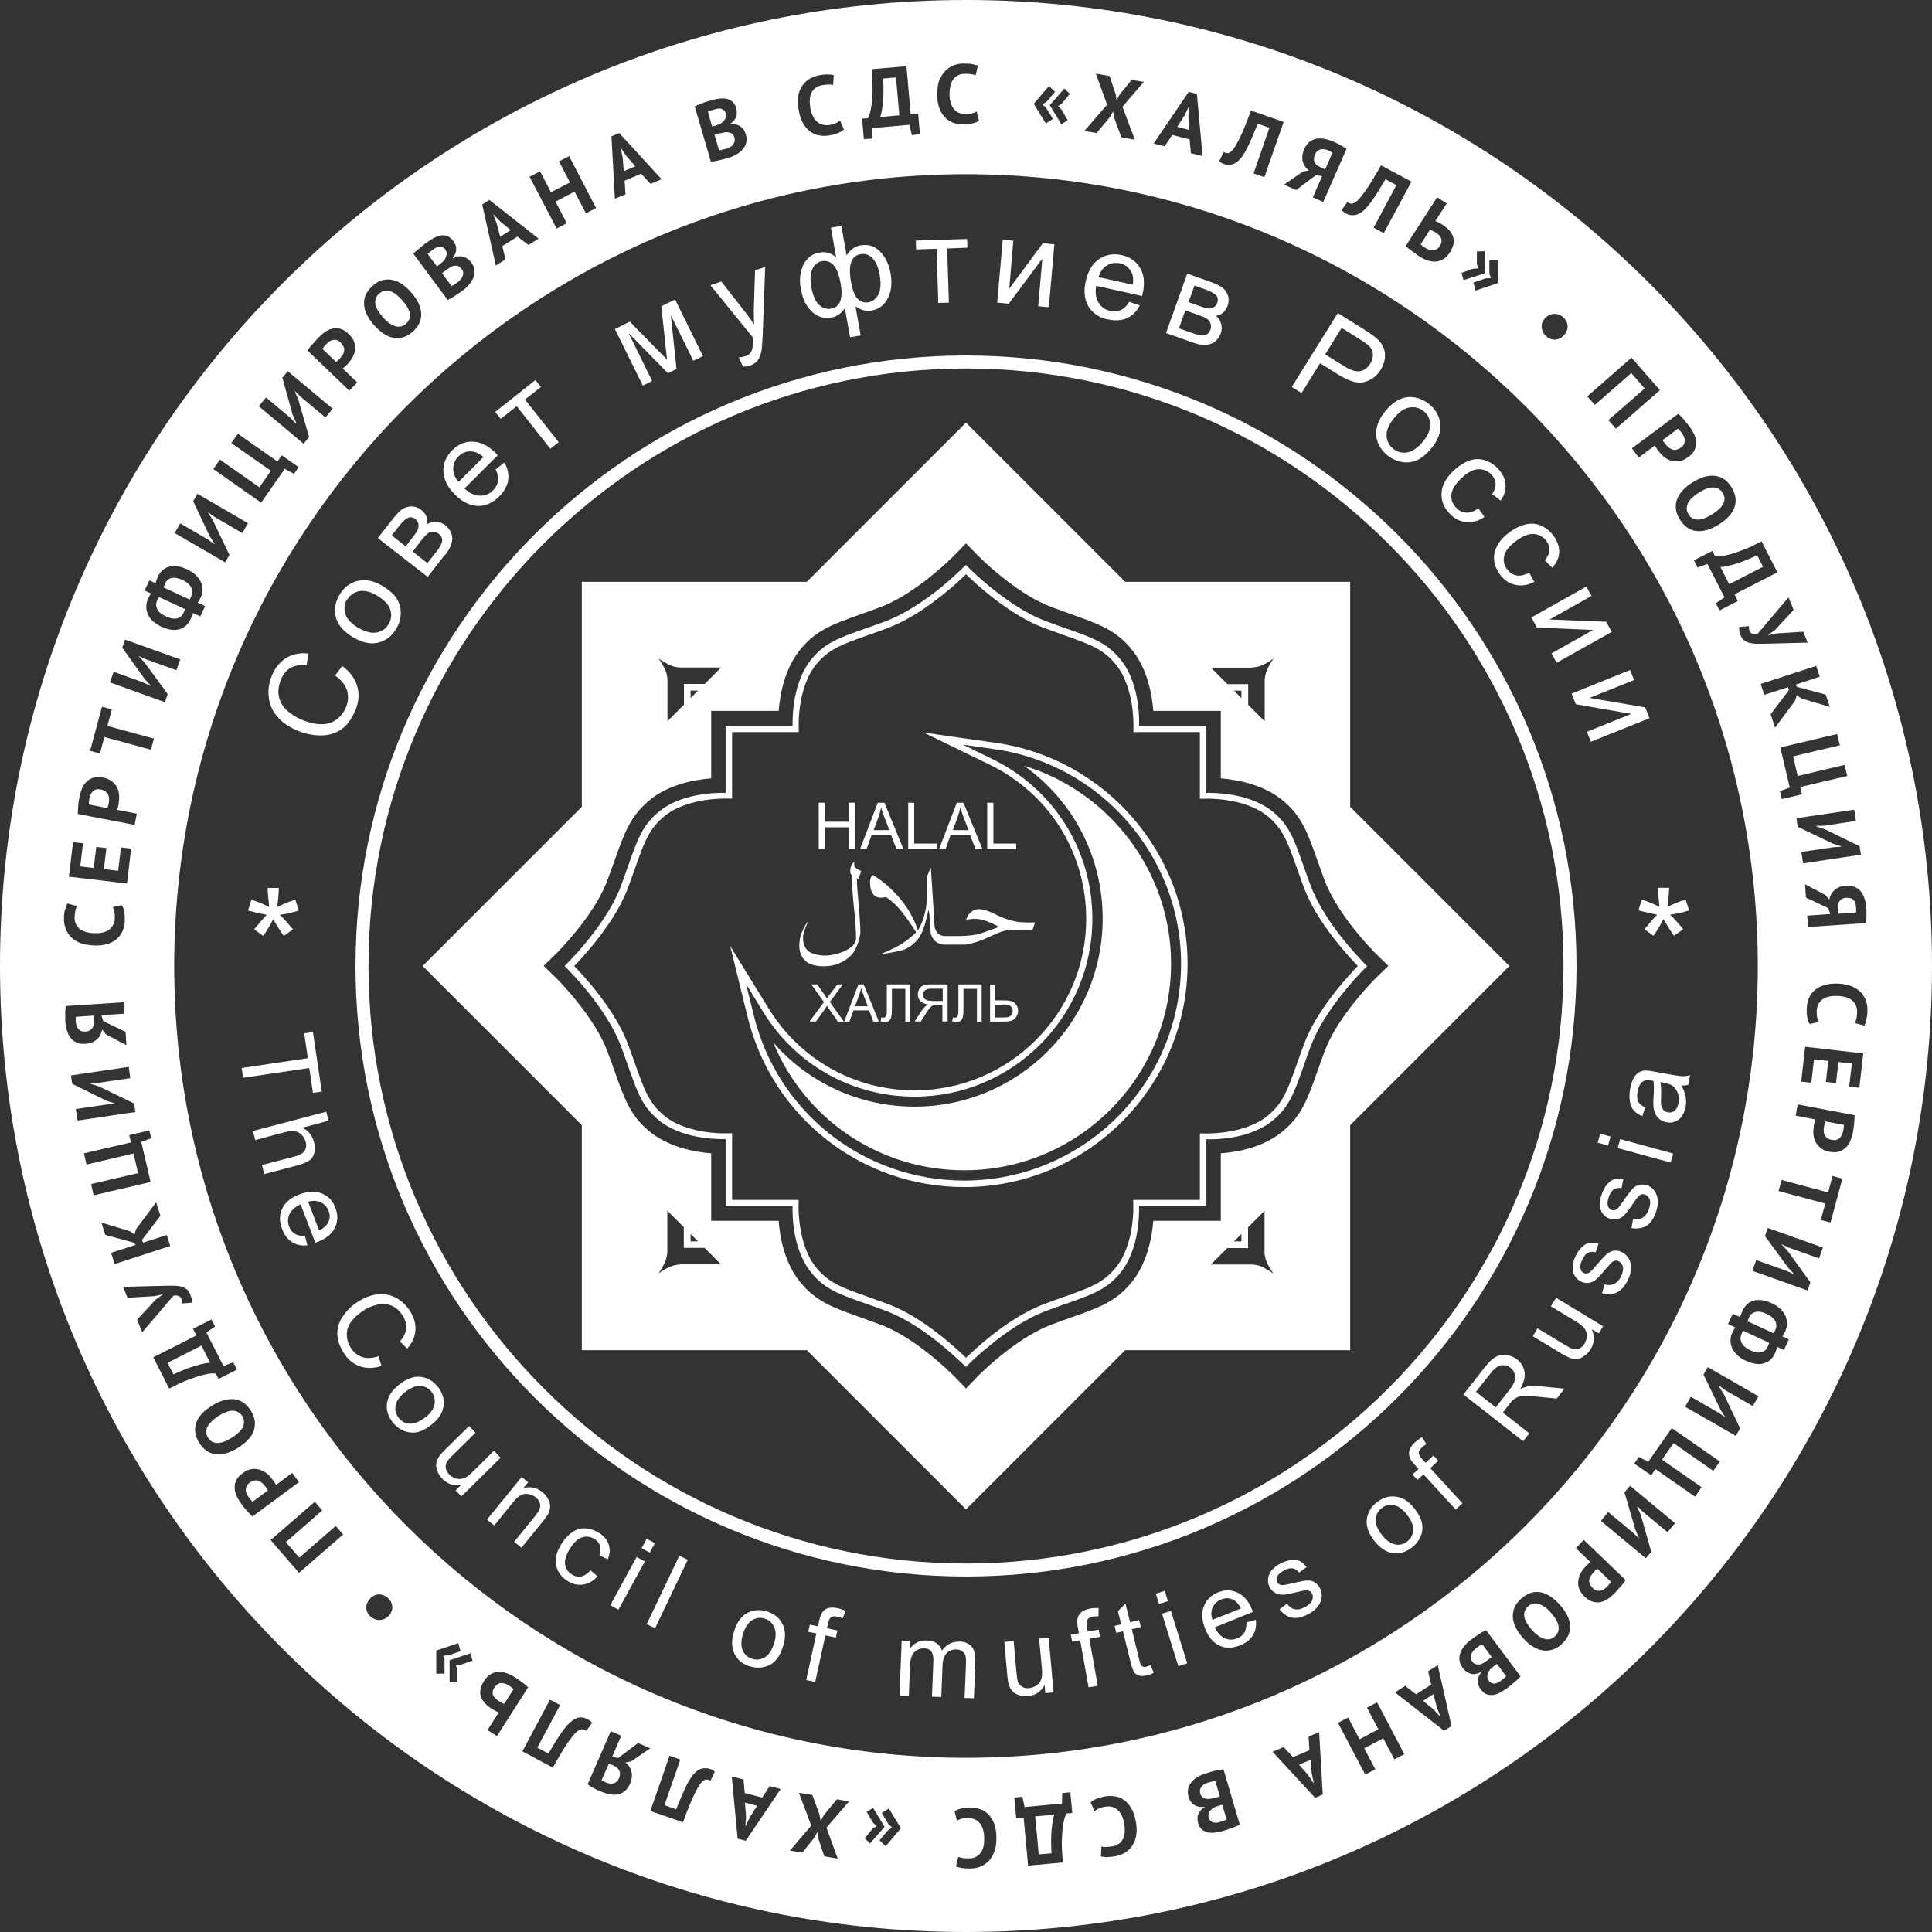 <?xml version="1.0" encoding="UTF-8"?> <svg xmlns="http://www.w3.org/2000/svg" width="90" height="90" viewBox="0 0 90 90" fill="none"><rect x="0" y="0" width="90" height="90" fill="#333333" stroke="none"/><g clip-path="url(#clip0_6_159)"><path d="M73.439 45C73.439 29.316 60.684 16.561 45 16.561C29.316 16.561 16.561 29.316 16.561 45C16.561 60.684 29.316 73.439 45 73.439C60.684 73.439 73.439 60.684 73.439 45ZM17.166 45C17.166 29.656 29.648 17.166 45 17.166C60.352 17.166 72.834 29.648 72.834 45C72.834 60.352 60.352 72.834 45 72.834C29.648 72.834 17.166 60.344 17.166 45Z" fill="white"></path><path d="M54.258 74.108L53.842 74.237L53.99 74.716L54.406 74.587L54.258 74.108Z" fill="white"></path><path d="M54.546 75.042L54.131 75.171L54.89 77.615L55.306 77.486L54.546 75.042Z" fill="white"></path><path d="M74.542 52.811L74.427 53.231L74.911 53.364L75.026 52.944L74.542 52.811Z" fill="white"></path><path d="M28.431 74.774L28.807 74.988L30.039 72.738L29.656 72.531L28.431 74.774Z" fill="white"></path><path d="M27.885 71.403C27.701 71.284 27.502 71.211 27.288 71.196C27.074 71.181 26.875 71.233 26.683 71.358C26.491 71.484 26.321 71.661 26.174 71.889C25.938 72.251 25.849 72.583 25.901 72.885C25.953 73.195 26.13 73.446 26.425 73.638C26.661 73.793 26.904 73.852 27.155 73.815C27.406 73.778 27.634 73.653 27.834 73.431L27.509 73.151C27.369 73.313 27.214 73.409 27.066 73.439C26.912 73.461 26.764 73.431 26.624 73.335C26.447 73.217 26.343 73.062 26.321 72.856C26.299 72.657 26.38 72.406 26.565 72.118C26.749 71.83 26.941 71.661 27.14 71.609C27.339 71.55 27.531 71.587 27.716 71.705C27.834 71.786 27.915 71.889 27.952 72.015C27.988 72.14 27.981 72.288 27.922 72.457L28.313 72.634C28.416 72.391 28.424 72.162 28.357 71.948C28.284 71.734 28.136 71.55 27.9 71.403H27.885Z" fill="white"></path><path d="M23.002 67.588L22.028 68.555C21.873 68.71 21.74 68.806 21.622 68.857C21.504 68.902 21.386 68.909 21.261 68.879C21.135 68.843 21.025 68.784 20.929 68.688C20.84 68.592 20.781 68.496 20.766 68.385C20.752 68.275 20.766 68.171 20.833 68.075C20.877 68.009 20.98 67.891 21.143 67.736L22.153 66.74L21.851 66.43L20.722 67.544C20.589 67.677 20.501 67.773 20.457 67.847C20.383 67.957 20.338 68.061 20.324 68.171C20.309 68.275 20.324 68.4 20.375 68.533C20.427 68.666 20.508 68.791 20.611 68.894C20.855 69.138 21.143 69.226 21.489 69.167L21.224 69.433L21.497 69.706L23.319 67.906L23.016 67.596L23.002 67.588Z" fill="white"></path><path d="M25.274 69.514C25.001 69.293 24.698 69.226 24.374 69.329L24.602 69.049L24.3 68.806L22.684 70.79L23.024 71.063L23.902 69.979C24.108 69.721 24.3 69.595 24.477 69.588C24.654 69.588 24.816 69.639 24.957 69.75C25.045 69.824 25.111 69.905 25.141 70.001C25.178 70.097 25.178 70.185 25.141 70.274C25.111 70.362 25.045 70.473 24.934 70.613L23.953 71.823L24.293 72.096L25.288 70.871C25.414 70.716 25.495 70.598 25.532 70.525C25.591 70.414 25.62 70.303 25.628 70.193C25.628 70.082 25.606 69.964 25.539 69.838C25.473 69.713 25.384 69.602 25.259 69.507L25.274 69.514Z" fill="white"></path><path d="M31.646 72.471L30.125 75.661L30.518 75.848L32.038 72.659L31.646 72.471Z" fill="white"></path><path d="M44.683 76.478C44.358 76.463 44.093 76.603 43.879 76.891C43.834 76.751 43.753 76.633 43.635 76.552C43.517 76.471 43.362 76.419 43.17 76.419C43.001 76.419 42.846 76.441 42.713 76.515C42.58 76.588 42.47 76.684 42.381 76.802L42.396 76.441L42.005 76.426L41.902 78.986L42.337 79.001L42.389 77.673C42.396 77.437 42.425 77.26 42.477 77.142C42.529 77.024 42.61 76.928 42.713 76.869C42.816 76.81 42.934 76.78 43.053 76.788C43.215 76.788 43.325 76.847 43.392 76.943C43.458 77.038 43.488 77.186 43.48 77.378L43.414 79.038L43.849 79.052L43.908 77.57C43.916 77.304 43.989 77.12 44.107 77.002C44.233 76.884 44.38 76.832 44.565 76.839C44.661 76.839 44.749 76.869 44.823 76.921C44.897 76.972 44.941 77.031 44.971 77.112C44.993 77.186 45.007 77.319 45 77.489L44.934 79.097L45.369 79.112L45.435 77.356C45.443 77.061 45.384 76.847 45.258 76.699C45.125 76.552 44.934 76.478 44.683 76.463V76.478Z" fill="white"></path><path d="M48.408 76.345L48.534 77.71C48.556 77.931 48.541 78.094 48.511 78.212C48.475 78.329 48.401 78.425 48.297 78.507C48.187 78.58 48.069 78.625 47.943 78.639C47.811 78.654 47.7 78.632 47.611 78.573C47.516 78.514 47.449 78.433 47.412 78.322C47.39 78.248 47.368 78.094 47.346 77.865L47.221 76.448L46.785 76.485L46.925 78.064C46.94 78.248 46.962 78.381 46.992 78.462C47.029 78.588 47.08 78.691 47.154 78.772C47.228 78.853 47.331 78.92 47.464 78.964C47.597 79.008 47.744 79.023 47.892 79.008C48.231 78.979 48.489 78.809 48.659 78.499L48.696 78.875L49.08 78.838L48.851 76.293L48.423 76.33L48.408 76.345Z" fill="white"></path><path d="M35.734 75.069C35.432 74.973 35.144 74.988 34.879 75.106C34.562 75.246 34.333 75.541 34.193 75.998C34.067 76.412 34.075 76.758 34.215 77.046C34.355 77.334 34.598 77.525 34.945 77.629C35.159 77.695 35.373 77.703 35.58 77.658C35.794 77.614 35.971 77.518 36.118 77.363C36.266 77.208 36.391 76.98 36.487 76.662C36.605 76.271 36.598 75.939 36.45 75.652C36.303 75.364 36.066 75.172 35.727 75.069H35.734ZM36.059 76.552C35.963 76.876 35.816 77.09 35.631 77.201C35.447 77.311 35.248 77.341 35.041 77.275C34.834 77.208 34.687 77.075 34.598 76.884C34.51 76.684 34.517 76.426 34.613 76.116C34.709 75.807 34.849 75.593 35.034 75.475C35.218 75.364 35.417 75.334 35.624 75.401C35.83 75.467 35.971 75.593 36.066 75.792C36.155 75.991 36.155 76.242 36.066 76.544L36.059 76.552Z" fill="white"></path><path d="M38.56 74.914C38.442 74.958 38.353 75.032 38.287 75.135C38.243 75.209 38.198 75.334 38.161 75.497L38.102 75.762L37.726 75.681L37.653 76.013L38.029 76.094L37.557 78.263L37.977 78.352L38.449 76.183L38.936 76.286L39.01 75.954L38.523 75.851L38.575 75.622C38.604 75.475 38.656 75.371 38.722 75.334C38.788 75.29 38.884 75.283 39.01 75.312C39.091 75.327 39.172 75.357 39.253 75.394L39.394 75.039C39.253 74.98 39.128 74.936 39.01 74.914C38.825 74.877 38.67 74.877 38.553 74.921L38.56 74.914Z" fill="white"></path><path d="M76.485 41.902L76.323 42.411C76.603 42.484 76.891 42.551 77.201 42.61C77.083 42.721 76.884 42.949 76.603 43.288L77.024 43.591C77.157 43.414 77.311 43.156 77.489 42.816C77.68 43.141 77.843 43.399 77.983 43.591L78.411 43.288C78.145 42.964 77.939 42.735 77.791 42.61C78.086 42.573 78.381 42.507 78.684 42.411L78.521 41.902C78.204 42.005 77.916 42.123 77.673 42.248C77.725 41.894 77.747 41.592 77.754 41.356H77.23C77.23 41.518 77.26 41.821 77.304 42.248C77.134 42.153 76.854 42.034 76.478 41.902H76.485Z" fill="white"></path><path d="M11.84 43.296L12.261 43.598C12.393 43.421 12.548 43.163 12.725 42.824C12.917 43.148 13.079 43.407 13.22 43.598L13.648 43.296C13.382 42.971 13.175 42.743 13.028 42.617C13.323 42.58 13.618 42.514 13.921 42.418L13.758 41.909C13.441 42.012 13.153 42.13 12.91 42.256C12.961 41.902 12.984 41.599 12.991 41.363H12.467C12.467 41.525 12.497 41.828 12.541 42.256C12.371 42.16 12.091 42.042 11.715 41.909L11.553 42.418C11.833 42.492 12.12 42.558 12.43 42.617C12.312 42.728 12.113 42.957 11.833 43.296H11.84Z" fill="white"></path><path d="M14.577 50.909L14.99 50.85L14.577 48.076L14.171 48.135L14.341 49.293L11.257 49.751L11.324 50.208L14.407 49.751L14.577 50.909Z" fill="white"></path><path d="M16.96 61.03C17.159 60.905 17.373 60.824 17.594 60.772C17.823 60.721 18.037 60.735 18.243 60.824C18.45 60.912 18.627 61.067 18.767 61.303C18.893 61.502 18.944 61.702 18.922 61.893C18.907 62.085 18.804 62.284 18.634 62.491L18.966 62.823C19.195 62.572 19.32 62.299 19.35 61.997C19.38 61.694 19.298 61.399 19.114 61.097C18.952 60.831 18.738 60.625 18.487 60.477C18.229 60.33 17.948 60.27 17.639 60.293C17.329 60.315 17.019 60.425 16.709 60.617C16.421 60.794 16.185 61.016 16.001 61.274C15.816 61.532 15.72 61.805 15.713 62.093C15.706 62.38 15.802 62.683 16.001 63.007C16.193 63.325 16.443 63.531 16.746 63.642C17.048 63.752 17.395 63.752 17.771 63.634L17.631 63.177C17.343 63.28 17.085 63.288 16.864 63.214C16.643 63.14 16.458 62.985 16.325 62.764C16.215 62.58 16.156 62.38 16.156 62.166C16.156 61.953 16.222 61.746 16.37 61.554C16.517 61.362 16.716 61.185 16.975 61.03H16.96Z" fill="white"></path><path d="M14.422 54.059C14.533 53.971 14.607 53.845 14.643 53.69C14.68 53.535 14.673 53.366 14.621 53.181C14.54 52.886 14.363 52.665 14.083 52.532L15.307 52.207L15.197 51.787L11.781 52.687L11.892 53.107L13.249 52.746C13.441 52.694 13.603 52.679 13.721 52.694C13.847 52.709 13.95 52.768 14.046 52.857C14.142 52.953 14.201 53.056 14.238 53.181C14.282 53.351 14.267 53.491 14.194 53.602C14.12 53.72 13.979 53.801 13.773 53.86L12.202 54.273L12.312 54.694L13.884 54.28C14.127 54.214 14.304 54.14 14.415 54.044L14.422 54.059Z" fill="white"></path><path d="M20.39 64.601C20.191 64.35 19.955 64.203 19.667 64.151C19.328 64.084 18.966 64.203 18.598 64.498C18.258 64.763 18.066 65.058 18.029 65.375C17.985 65.693 18.081 65.988 18.302 66.268C18.443 66.445 18.612 66.57 18.811 66.652C19.011 66.733 19.217 66.755 19.424 66.718C19.63 66.681 19.866 66.556 20.125 66.349C20.442 66.098 20.626 65.811 20.663 65.493C20.707 65.176 20.611 64.881 20.398 64.601H20.39ZM19.822 66.017C19.557 66.224 19.32 66.327 19.099 66.32C18.885 66.312 18.708 66.224 18.575 66.054C18.443 65.884 18.391 65.693 18.428 65.479C18.465 65.265 18.612 65.058 18.87 64.852C19.129 64.645 19.365 64.549 19.579 64.564C19.793 64.579 19.97 64.667 20.102 64.837C20.235 65.007 20.279 65.198 20.243 65.412C20.206 65.626 20.058 65.833 19.815 66.032L19.822 66.017Z" fill="white"></path><path d="M15.632 56.272C15.507 55.94 15.293 55.719 14.99 55.593C14.688 55.475 14.334 55.49 13.935 55.645C13.544 55.793 13.286 56.014 13.146 56.302C13.006 56.589 13.006 56.907 13.146 57.261C13.249 57.541 13.404 57.74 13.611 57.866C13.817 57.991 14.053 58.043 14.319 58.013L14.208 57.578C14.016 57.578 13.854 57.548 13.736 57.475C13.618 57.401 13.53 57.29 13.47 57.143C13.397 56.943 13.397 56.752 13.485 56.56C13.574 56.375 13.743 56.221 14.002 56.102L14.688 57.888C14.739 57.873 14.769 57.858 14.798 57.851C15.189 57.703 15.462 57.482 15.602 57.194C15.743 56.907 15.75 56.604 15.632 56.287V56.272ZM15.256 56.995C15.189 57.12 15.057 57.224 14.865 57.32L14.356 55.984C14.57 55.918 14.761 55.925 14.938 56.007C15.116 56.088 15.234 56.221 15.307 56.405C15.389 56.611 15.374 56.811 15.263 56.995H15.256Z" fill="white"></path><path d="M78.721 50.083C78.617 50.12 78.507 50.134 78.396 50.134C78.285 50.134 78.034 50.098 77.636 50.024L77.068 49.92C76.876 49.884 76.743 49.869 76.67 49.869C76.544 49.869 76.441 49.898 76.353 49.95C76.264 50.002 76.183 50.083 76.109 50.208C76.035 50.334 75.976 50.503 75.939 50.717C75.903 50.931 75.895 51.13 75.925 51.307C75.954 51.484 76.013 51.625 76.109 51.728C76.205 51.839 76.338 51.927 76.507 51.993L76.64 51.588C76.471 51.507 76.36 51.418 76.308 51.307C76.257 51.197 76.249 51.042 76.286 50.843C76.323 50.629 76.404 50.474 76.522 50.385C76.611 50.319 76.736 50.297 76.913 50.334C76.928 50.334 76.965 50.341 77.024 50.356C77.053 50.525 77.053 50.791 77.024 51.145C77.016 51.315 77.009 51.448 77.024 51.536C77.031 51.654 77.061 51.765 77.105 51.868C77.149 51.971 77.216 52.06 77.311 52.134C77.4 52.207 77.511 52.259 77.636 52.281C77.843 52.318 78.034 52.281 78.197 52.156C78.359 52.03 78.47 51.831 78.521 51.558C78.551 51.389 78.551 51.226 78.521 51.071C78.492 50.916 78.425 50.747 78.322 50.562C78.44 50.57 78.551 50.562 78.647 50.533L78.728 50.09L78.721 50.083ZM78.189 51.389C78.16 51.551 78.093 51.676 78.005 51.743C77.916 51.816 77.813 51.839 77.695 51.816C77.621 51.802 77.555 51.772 77.503 51.721C77.452 51.669 77.415 51.602 77.393 51.529C77.371 51.455 77.371 51.322 77.378 51.138C77.393 50.821 77.378 50.577 77.348 50.407L77.503 50.437C77.688 50.474 77.828 50.518 77.916 50.584C78.027 50.666 78.108 50.784 78.16 50.924C78.212 51.064 78.219 51.219 78.189 51.381V51.389Z" fill="white"></path><path d="M75.556 58.33C75.423 58.264 75.298 58.242 75.172 58.264C75.054 58.286 74.944 58.338 74.84 58.426C74.744 58.515 74.589 58.677 74.383 58.92C74.243 59.09 74.154 59.186 74.117 59.216C74.058 59.275 73.999 59.304 73.94 59.319C73.881 59.334 73.829 59.319 73.778 59.304C73.697 59.267 73.645 59.193 73.623 59.09C73.601 58.987 73.623 58.839 73.719 58.662C73.793 58.507 73.881 58.404 73.984 58.36C74.088 58.308 74.206 58.301 74.331 58.338L74.464 57.932C74.302 57.888 74.162 57.873 74.043 57.895C73.925 57.917 73.807 57.984 73.689 58.094C73.571 58.205 73.468 58.352 73.387 58.537C73.328 58.655 73.291 58.78 73.276 58.898C73.254 59.016 73.254 59.12 73.276 59.201C73.298 59.312 73.335 59.407 73.402 59.496C73.468 59.584 73.549 59.651 73.653 59.703C73.763 59.754 73.881 59.776 73.999 59.761C74.117 59.747 74.235 59.703 74.338 59.614C74.442 59.525 74.604 59.356 74.811 59.105C74.966 58.92 75.076 58.803 75.135 58.766C75.224 58.714 75.312 58.707 75.401 58.751C75.497 58.795 75.563 58.884 75.6 59.002C75.629 59.12 75.6 59.275 75.519 59.452C75.438 59.629 75.327 59.747 75.194 59.813C75.061 59.872 74.914 59.88 74.752 59.828L74.626 60.241C74.892 60.315 75.128 60.3 75.327 60.204C75.526 60.108 75.696 59.909 75.844 59.607C75.932 59.422 75.976 59.245 75.976 59.075C75.976 58.898 75.947 58.751 75.866 58.618C75.784 58.485 75.681 58.389 75.548 58.33H75.556Z" fill="white"></path><path d="M76.736 55.225C76.596 55.173 76.471 55.166 76.353 55.195C76.234 55.225 76.131 55.291 76.043 55.387C75.954 55.483 75.814 55.66 75.637 55.925C75.511 56.102 75.43 56.213 75.401 56.25C75.342 56.309 75.29 56.353 75.239 56.368C75.187 56.383 75.128 56.383 75.076 56.368C74.995 56.339 74.936 56.272 74.899 56.169C74.87 56.066 74.884 55.918 74.951 55.734C75.01 55.571 75.084 55.468 75.187 55.402C75.29 55.343 75.401 55.321 75.534 55.35L75.622 54.929C75.46 54.9 75.312 54.9 75.202 54.929C75.084 54.966 74.973 55.04 74.87 55.166C74.766 55.291 74.678 55.446 74.612 55.638C74.567 55.763 74.538 55.889 74.53 56.007C74.53 56.125 74.53 56.228 74.552 56.309C74.582 56.42 74.634 56.508 74.707 56.589C74.781 56.67 74.87 56.73 74.98 56.766C75.098 56.811 75.216 56.818 75.334 56.796C75.453 56.774 75.563 56.707 75.659 56.611C75.755 56.516 75.895 56.331 76.079 56.058C76.212 55.859 76.308 55.734 76.367 55.689C76.448 55.63 76.537 55.616 76.625 55.645C76.729 55.682 76.802 55.756 76.847 55.874C76.891 55.992 76.876 56.147 76.81 56.331C76.743 56.516 76.648 56.648 76.522 56.722C76.397 56.796 76.249 56.811 76.079 56.781L75.998 57.209C76.271 57.253 76.5 57.216 76.692 57.106C76.884 56.988 77.031 56.774 77.142 56.457C77.208 56.265 77.238 56.088 77.223 55.911C77.208 55.734 77.157 55.586 77.068 55.468C76.98 55.343 76.862 55.261 76.729 55.21L76.736 55.225Z" fill="white"></path><path d="M72.243 60.853L73.416 61.562C73.601 61.672 73.734 61.783 73.807 61.879C73.881 61.982 73.918 62.093 73.918 62.225C73.918 62.358 73.881 62.476 73.815 62.594C73.748 62.705 73.66 62.779 73.564 62.823C73.461 62.867 73.357 62.867 73.247 62.83C73.173 62.808 73.033 62.734 72.841 62.616L71.624 61.879L71.403 62.248L72.76 63.066C72.915 63.162 73.04 63.221 73.121 63.251C73.247 63.295 73.357 63.31 73.468 63.303C73.579 63.295 73.689 63.251 73.807 63.162C73.925 63.081 74.021 62.978 74.103 62.845C74.279 62.55 74.294 62.248 74.154 61.923L74.479 62.115L74.678 61.783L72.487 60.455L72.266 60.824L72.243 60.853Z" fill="white"></path><path d="M75.474 53.063L75.359 53.483L77.829 54.157L77.943 53.737L75.474 53.063Z" fill="white"></path><path d="M71.122 64.601C71.034 64.616 70.93 64.653 70.812 64.712C70.982 64.416 71.056 64.151 71.019 63.915C70.982 63.679 70.864 63.487 70.672 63.332C70.517 63.214 70.348 63.14 70.163 63.118C69.979 63.096 69.809 63.133 69.654 63.221C69.507 63.31 69.329 63.48 69.138 63.73L68.171 64.962L70.953 67.138L71.24 66.77L70.008 65.803L70.34 65.375C70.414 65.279 70.473 65.213 70.517 65.184C70.576 65.139 70.643 65.103 70.724 65.073C70.805 65.043 70.916 65.029 71.056 65.029C71.196 65.029 71.395 65.043 71.646 65.066L72.516 65.154L72.878 64.689L71.742 64.579C71.52 64.557 71.314 64.564 71.129 64.593L71.122 64.601ZM70.554 64.335C70.517 64.461 70.429 64.601 70.296 64.77L69.676 65.56L68.754 64.837L69.448 63.959C69.61 63.752 69.772 63.634 69.927 63.605C70.089 63.575 70.23 63.612 70.362 63.716C70.451 63.782 70.517 63.878 70.554 63.981C70.591 64.092 70.591 64.21 70.554 64.328V64.335Z" fill="white"></path><path d="M53.403 77.644C53.343 77.658 53.292 77.658 53.255 77.644C53.218 77.629 53.188 77.607 53.159 77.577C53.137 77.548 53.107 77.474 53.078 77.348L52.724 75.895L53.144 75.792L53.063 75.467L52.643 75.57L52.429 74.7L52.075 75.054L52.23 75.666L51.92 75.74L52.001 76.065L52.311 75.991L52.665 77.422C52.731 77.673 52.783 77.835 52.842 77.909C52.893 77.975 52.967 78.027 53.063 78.057C53.159 78.086 53.284 78.079 53.439 78.042C53.535 78.02 53.639 77.983 53.749 77.924L53.594 77.57C53.52 77.599 53.462 77.621 53.417 77.629L53.403 77.644Z" fill="white"></path><path d="M51.167 75.917L50.673 76.006L50.629 75.77C50.599 75.615 50.614 75.511 50.658 75.445C50.703 75.379 50.791 75.334 50.916 75.312C50.998 75.297 51.079 75.29 51.175 75.29V74.907C51.02 74.907 50.887 74.907 50.769 74.936C50.584 74.973 50.444 75.032 50.356 75.121C50.267 75.209 50.208 75.312 50.186 75.43C50.171 75.519 50.179 75.644 50.208 75.814L50.26 76.079L49.884 76.146L49.943 76.478L50.319 76.412L50.71 78.603L51.138 78.529L50.747 76.338L51.241 76.249L51.182 75.917H51.167Z" fill="white"></path><path d="M67.006 68.053L66.777 67.802L66.408 68.142L66.246 67.965C66.143 67.854 66.091 67.758 66.091 67.677C66.091 67.596 66.143 67.515 66.239 67.426C66.297 67.375 66.364 67.323 66.445 67.271L66.239 66.947C66.113 67.028 66.002 67.109 65.914 67.19C65.774 67.316 65.693 67.441 65.656 67.566C65.626 67.692 65.634 67.802 65.678 67.921C65.715 68.002 65.788 68.105 65.899 68.23L66.084 68.43L65.803 68.688L66.032 68.939L66.312 68.68L67.81 70.318L68.127 70.03L66.629 68.393L66.998 68.053H67.006Z" fill="white"></path><path d="M65.892 70.274C65.641 69.949 65.361 69.765 65.043 69.721C64.726 69.676 64.424 69.757 64.151 69.971C63.9 70.163 63.745 70.399 63.686 70.687C63.612 71.026 63.723 71.388 64.011 71.764C64.276 72.103 64.564 72.302 64.874 72.347C65.191 72.398 65.486 72.31 65.774 72.088C65.951 71.956 66.084 71.786 66.172 71.587C66.261 71.388 66.283 71.189 66.246 70.975C66.209 70.768 66.091 70.532 65.892 70.266V70.274ZM65.56 71.808C65.39 71.941 65.198 71.985 64.984 71.941C64.77 71.897 64.564 71.749 64.365 71.491C64.166 71.233 64.07 70.989 64.084 70.775C64.099 70.561 64.195 70.384 64.365 70.252C64.534 70.119 64.726 70.075 64.94 70.119C65.154 70.163 65.353 70.311 65.545 70.561C65.752 70.827 65.847 71.07 65.833 71.284C65.818 71.498 65.73 71.675 65.552 71.808H65.56Z" fill="white"></path><path d="M61.23 73.697C61.119 73.638 61.001 73.616 60.868 73.63C60.735 73.638 60.514 73.682 60.204 73.756C59.99 73.807 59.857 73.829 59.813 73.837C59.732 73.844 59.666 73.837 59.614 73.815C59.562 73.793 59.525 73.756 59.496 73.704C59.452 73.623 59.459 73.534 59.496 73.439C59.54 73.343 59.651 73.247 59.828 73.151C59.975 73.07 60.108 73.04 60.226 73.062C60.344 73.084 60.44 73.151 60.521 73.254L60.868 73.003C60.765 72.871 60.661 72.775 60.551 72.723C60.44 72.671 60.307 72.649 60.145 72.671C59.983 72.694 59.813 72.745 59.636 72.841C59.518 72.9 59.415 72.974 59.326 73.062C59.238 73.144 59.179 73.225 59.142 73.306C59.09 73.402 59.068 73.512 59.068 73.623C59.068 73.734 59.09 73.837 59.149 73.94C59.208 74.051 59.289 74.139 59.393 74.198C59.496 74.257 59.621 74.287 59.754 74.287C59.887 74.287 60.116 74.243 60.433 74.162C60.669 74.103 60.824 74.08 60.898 74.088C61.001 74.095 61.075 74.147 61.119 74.235C61.17 74.331 61.17 74.442 61.119 74.552C61.075 74.671 60.957 74.774 60.787 74.87C60.61 74.958 60.455 74.995 60.315 74.966C60.175 74.936 60.057 74.848 59.953 74.707L59.607 74.966C59.776 75.187 59.968 75.312 60.189 75.357C60.411 75.401 60.661 75.342 60.957 75.187C61.134 75.091 61.281 74.98 61.384 74.84C61.495 74.707 61.554 74.56 61.569 74.405C61.584 74.25 61.562 74.11 61.488 73.984C61.421 73.852 61.333 73.763 61.222 73.704L61.23 73.697Z" fill="white"></path><path d="M57.969 76.057C57.895 76.175 57.784 76.264 57.637 76.323C57.438 76.404 57.246 76.397 57.054 76.316C56.862 76.227 56.715 76.057 56.589 75.807L58.36 75.091C58.345 75.039 58.33 75.01 58.323 74.98C58.168 74.589 57.939 74.324 57.652 74.191C57.364 74.058 57.062 74.051 56.744 74.176C56.42 74.309 56.191 74.523 56.08 74.833C55.962 75.135 55.984 75.489 56.147 75.888C56.302 76.271 56.523 76.529 56.811 76.662C57.098 76.795 57.416 76.788 57.77 76.647C58.043 76.537 58.242 76.382 58.367 76.175C58.493 75.969 58.537 75.733 58.5 75.46L58.065 75.578C58.065 75.77 58.035 75.932 57.969 76.05V76.057ZM56.493 74.884C56.567 74.707 56.7 74.589 56.884 74.508C57.091 74.427 57.29 74.434 57.475 74.538C57.6 74.604 57.711 74.737 57.807 74.929L56.479 75.46C56.412 75.246 56.412 75.054 56.486 74.877L56.493 74.884Z" fill="white"></path><path d="M30.127 71.68L29.887 72.12L30.269 72.329L30.509 71.888L30.127 71.68Z" fill="white"></path><path d="M73.409 32.806L75.991 33.256L73.925 34.089L74.11 34.554L76.839 33.455L76.64 32.953L74.043 32.511L76.124 31.677L75.932 31.212L73.21 32.312L73.409 32.806Z" fill="white"></path><path d="M69.617 25.746C69.551 26.1 69.639 26.439 69.875 26.764C70.067 27.022 70.303 27.184 70.591 27.243C70.879 27.31 71.174 27.258 71.476 27.103L71.233 26.675C71.011 26.793 70.812 26.838 70.643 26.808C70.466 26.771 70.325 26.675 70.207 26.52C70.06 26.321 70.016 26.115 70.075 25.886C70.126 25.657 70.311 25.429 70.635 25.193C70.945 24.964 71.225 24.853 71.462 24.875C71.698 24.898 71.889 25.008 72.044 25.207C72.14 25.34 72.184 25.488 72.177 25.635C72.17 25.79 72.096 25.945 71.963 26.1L72.31 26.447C72.516 26.225 72.62 25.982 72.634 25.724C72.642 25.466 72.553 25.207 72.362 24.949C72.214 24.743 72.022 24.595 71.801 24.492C71.579 24.389 71.336 24.366 71.085 24.425C70.834 24.484 70.576 24.602 70.318 24.794C69.92 25.089 69.691 25.407 69.625 25.761L69.617 25.746Z" fill="white"></path><path d="M13.861 34.038C14.223 34.185 14.584 34.259 14.946 34.259C15.315 34.259 15.632 34.163 15.898 33.979C16.163 33.794 16.384 33.499 16.554 33.093C16.716 32.702 16.746 32.326 16.643 31.972C16.539 31.611 16.311 31.293 15.942 31.028L15.61 31.471C15.898 31.67 16.082 31.898 16.163 32.157C16.244 32.415 16.23 32.688 16.111 32.961C16.016 33.189 15.868 33.374 15.669 33.521C15.47 33.669 15.234 33.743 14.953 33.735C14.68 33.735 14.378 33.661 14.061 33.529C13.81 33.425 13.588 33.285 13.389 33.116C13.19 32.938 13.057 32.725 12.998 32.474C12.939 32.223 12.969 31.95 13.087 31.662C13.19 31.412 13.338 31.227 13.53 31.116C13.721 31.006 13.972 30.962 14.282 30.984L14.37 30.445C13.979 30.401 13.64 30.467 13.345 30.644C13.05 30.821 12.821 31.094 12.666 31.471C12.526 31.802 12.482 32.134 12.519 32.474C12.556 32.813 12.688 33.116 12.917 33.381C13.146 33.654 13.456 33.868 13.847 34.03L13.861 34.038Z" fill="white"></path><path d="M16.443 29.685C16.871 29.936 17.262 30.025 17.616 29.936C17.971 29.855 18.258 29.634 18.465 29.279C18.598 29.058 18.664 28.822 18.671 28.579C18.671 28.328 18.62 28.099 18.487 27.893C18.361 27.686 18.133 27.487 17.808 27.288C17.41 27.052 17.026 26.971 16.665 27.059C16.303 27.148 16.023 27.361 15.816 27.708C15.632 28.018 15.566 28.343 15.625 28.667C15.698 29.058 15.964 29.398 16.436 29.678L16.443 29.685ZM16.178 27.93C16.303 27.716 16.488 27.59 16.731 27.538C16.975 27.494 17.255 27.561 17.565 27.745C17.897 27.944 18.103 28.158 18.177 28.394C18.258 28.63 18.229 28.859 18.103 29.073C17.978 29.287 17.793 29.42 17.543 29.464C17.299 29.508 17.012 29.434 16.687 29.243C16.362 29.051 16.163 28.837 16.089 28.601C16.016 28.365 16.038 28.136 16.163 27.922L16.178 27.93Z" fill="white"></path><path d="M51.625 14.88C51.957 14.953 52.252 14.931 52.502 14.82C52.753 14.703 52.953 14.511 53.093 14.23L52.606 14.061C52.488 14.252 52.355 14.378 52.207 14.444C52.06 14.511 51.898 14.525 51.721 14.481C51.477 14.43 51.3 14.304 51.175 14.098C51.049 13.898 51.012 13.633 51.064 13.316L53.203 13.788C53.218 13.729 53.225 13.684 53.233 13.662C53.336 13.19 53.299 12.792 53.107 12.482C52.923 12.165 52.635 11.966 52.252 11.884C51.853 11.796 51.507 11.862 51.197 12.069C50.887 12.283 50.68 12.63 50.577 13.109C50.474 13.574 50.518 13.965 50.71 14.282C50.902 14.592 51.204 14.798 51.625 14.887V14.88ZM51.558 12.371C51.743 12.253 51.949 12.224 52.17 12.268C52.414 12.32 52.598 12.46 52.709 12.681C52.783 12.821 52.805 13.021 52.775 13.264L51.175 12.91C51.248 12.666 51.374 12.482 51.558 12.364V12.371Z" fill="white"></path><path d="M48.556 12.047L48.364 14.267L48.858 14.312L49.116 11.383L48.578 11.331L47.014 13.448L47.206 11.213L46.712 11.169L46.453 14.098L46.992 14.149L48.556 12.047Z" fill="white"></path><path d="M43.628 11.589L43.709 14.112L44.203 14.098L44.122 11.575L45.066 11.538L45.052 11.132L42.661 11.206L42.676 11.619L43.628 11.589Z" fill="white"></path><path d="M56.375 16.03C56.589 15.964 56.752 15.802 56.862 15.551C56.921 15.389 56.929 15.234 56.884 15.079C56.84 14.931 56.759 14.806 56.648 14.717C56.781 14.688 56.892 14.636 56.98 14.562C57.069 14.481 57.135 14.378 57.187 14.245C57.246 14.083 57.253 13.921 57.202 13.773C57.15 13.618 57.069 13.5 56.958 13.412C56.847 13.323 56.656 13.227 56.39 13.131L55.306 12.748L54.317 15.514L55.564 15.957C55.889 16.075 56.161 16.097 56.375 16.03ZM55.638 13.301L56.154 13.485C56.405 13.574 56.567 13.67 56.656 13.758C56.737 13.854 56.752 13.972 56.7 14.12C56.67 14.208 56.611 14.275 56.53 14.319C56.449 14.363 56.368 14.378 56.287 14.37C56.206 14.37 56.066 14.326 55.866 14.252L55.365 14.075L55.645 13.301H55.638ZM54.922 15.293L55.217 14.459L55.785 14.658C55.992 14.732 56.132 14.791 56.221 14.85C56.302 14.902 56.361 14.975 56.39 15.071C56.42 15.167 56.42 15.263 56.39 15.352C56.331 15.499 56.243 15.588 56.117 15.617C55.999 15.647 55.8 15.61 55.534 15.514L54.915 15.293H54.922Z" fill="white"></path><path d="M37.837 14.54C38.11 14.769 38.398 14.85 38.707 14.798C38.848 14.776 38.973 14.725 39.076 14.651C39.187 14.577 39.283 14.481 39.357 14.356L39.6 15.713L40.094 15.625L39.851 14.267C40.028 14.385 40.175 14.452 40.294 14.466C40.411 14.481 40.522 14.481 40.625 14.459C40.95 14.4 41.194 14.216 41.356 13.898C41.525 13.581 41.562 13.197 41.489 12.74C41.407 12.305 41.245 11.966 40.994 11.715C40.743 11.464 40.448 11.368 40.102 11.427C39.962 11.449 39.836 11.501 39.725 11.582C39.615 11.663 39.519 11.766 39.438 11.899L39.194 10.52L38.707 10.608L38.951 11.988C38.84 11.892 38.715 11.818 38.589 11.781C38.464 11.744 38.324 11.737 38.176 11.766C37.83 11.825 37.579 12.017 37.424 12.342C37.269 12.666 37.225 13.035 37.306 13.456C37.394 13.95 37.571 14.312 37.852 14.54H37.837ZM39.652 12.209C39.725 12.002 39.873 11.877 40.094 11.84C40.301 11.803 40.478 11.862 40.64 12.025C40.803 12.18 40.913 12.445 40.98 12.814C41.046 13.205 41.031 13.5 40.92 13.714C40.81 13.921 40.655 14.046 40.456 14.083C40.279 14.112 40.109 14.068 39.969 13.935C39.821 13.81 39.711 13.522 39.637 13.087C39.571 12.711 39.578 12.423 39.652 12.216V12.209ZM37.844 12.534C37.94 12.327 38.088 12.202 38.287 12.165C38.508 12.128 38.693 12.194 38.84 12.364C38.988 12.534 39.091 12.814 39.157 13.19C39.224 13.552 39.216 13.825 39.143 14.024C39.069 14.223 38.929 14.341 38.715 14.378C38.508 14.415 38.324 14.356 38.154 14.201C37.984 14.046 37.866 13.766 37.793 13.352C37.734 13.013 37.748 12.74 37.844 12.534Z" fill="white"></path><path d="M64.63 21.209C64.829 21.371 65.051 21.475 65.294 21.519C65.538 21.563 65.774 21.541 65.995 21.445C66.224 21.349 66.453 21.157 66.696 20.862C66.991 20.501 67.124 20.139 67.094 19.77C67.065 19.402 66.895 19.092 66.585 18.834C66.305 18.605 65.995 18.494 65.663 18.494C65.265 18.502 64.888 18.723 64.542 19.143C64.225 19.527 64.084 19.903 64.107 20.265C64.136 20.634 64.306 20.943 64.623 21.202L64.63 21.209ZM64.94 19.475C65.176 19.188 65.42 19.018 65.671 18.981C65.914 18.944 66.135 19.003 66.327 19.158C66.519 19.313 66.615 19.52 66.622 19.77C66.629 20.021 66.519 20.287 66.29 20.567C66.047 20.862 65.796 21.032 65.552 21.076C65.309 21.12 65.088 21.061 64.896 20.899C64.704 20.744 64.601 20.538 64.594 20.287C64.586 20.036 64.704 19.77 64.94 19.475Z" fill="white"></path><path d="M71.594 29.235L74.213 29.346L72.273 30.438L72.516 30.873L75.084 29.434L74.818 28.962L72.184 28.859L74.139 27.76L73.896 27.325L71.336 28.763L71.594 29.235Z" fill="white"></path><path d="M61.488 16.916L62.373 17.469C62.86 17.771 63.258 17.882 63.575 17.793C63.885 17.705 64.136 17.52 64.32 17.225C64.424 17.056 64.49 16.879 64.512 16.687C64.534 16.503 64.512 16.333 64.446 16.185C64.379 16.038 64.276 15.89 64.121 15.757C64.011 15.662 63.848 15.543 63.62 15.396L62.321 14.584L60.175 18.029L60.632 18.31L61.502 16.908L61.488 16.916ZM62.506 15.278L63.384 15.831C63.59 15.957 63.723 16.06 63.789 16.126C63.885 16.23 63.944 16.362 63.952 16.51C63.959 16.657 63.922 16.805 63.826 16.945C63.701 17.144 63.546 17.262 63.354 17.292C63.162 17.321 62.919 17.247 62.624 17.063L61.731 16.51L62.498 15.278H62.506Z" fill="white"></path><path d="M30.379 17.749L29.287 15.521L31.116 17.388L31.515 17.189L31.249 14.68L32.297 16.805L32.747 16.591L31.448 13.95L30.807 14.267L31.072 16.753L29.338 14.983L28.645 15.329L29.944 17.963L30.379 17.749Z" fill="white"></path><path d="M68.297 24.322C68.584 24.352 68.872 24.27 69.153 24.079L68.865 23.68C68.658 23.828 68.466 23.894 68.289 23.88C68.112 23.865 67.957 23.791 67.825 23.643C67.655 23.466 67.588 23.26 67.611 23.031C67.64 22.795 67.795 22.544 68.083 22.271C68.363 22.006 68.629 21.866 68.865 21.858C69.101 21.851 69.307 21.932 69.484 22.116C69.595 22.234 69.662 22.375 69.669 22.529C69.676 22.684 69.625 22.847 69.514 23.016L69.905 23.319C70.082 23.075 70.156 22.817 70.134 22.559C70.112 22.301 69.993 22.057 69.772 21.821C69.595 21.637 69.396 21.512 69.16 21.438C68.924 21.364 68.688 21.371 68.437 21.46C68.193 21.548 67.957 21.703 67.721 21.917C67.367 22.257 67.175 22.603 67.153 22.957C67.131 23.319 67.257 23.643 67.537 23.931C67.758 24.167 68.009 24.293 68.304 24.322H68.297Z" fill="white"></path><path d="M35.071 15.868C35.071 16.075 35.056 16.207 35.041 16.266C35.019 16.34 34.982 16.407 34.938 16.466C34.886 16.525 34.805 16.569 34.702 16.598C34.628 16.62 34.532 16.643 34.414 16.65L34.613 17.078C34.739 17.078 34.849 17.063 34.938 17.034C35.085 16.982 35.203 16.901 35.292 16.797C35.373 16.687 35.432 16.539 35.469 16.355C35.491 16.222 35.513 15.979 35.528 15.632L35.646 12.438L35.174 12.593L35.115 14.415C35.115 14.651 35.115 14.88 35.13 15.116C34.997 14.909 34.857 14.717 34.716 14.54L33.602 13.116L33.093 13.286L35.078 15.728C35.078 15.787 35.078 15.831 35.078 15.861L35.071 15.868Z" fill="white"></path><path d="M24.071 18.922L25.635 20.907L26.026 20.597L24.455 18.612L25.2 18.029L24.942 17.705L23.068 19.188L23.326 19.512L24.071 18.922Z" fill="white"></path><path d="M22.249 23.57C22.611 23.577 22.95 23.43 23.253 23.127C23.496 22.884 23.636 22.625 23.673 22.36C23.71 22.087 23.651 21.814 23.496 21.548L23.09 21.866C23.186 22.065 23.223 22.249 23.201 22.404C23.179 22.566 23.098 22.707 22.972 22.839C22.795 23.016 22.596 23.098 22.352 23.09C22.116 23.09 21.873 22.972 21.637 22.758L23.186 21.209C23.149 21.165 23.112 21.135 23.098 21.113C22.758 20.766 22.397 20.589 22.035 20.575C21.666 20.56 21.349 20.693 21.069 20.973C20.781 21.261 20.641 21.593 20.656 21.962C20.671 22.338 20.848 22.699 21.202 23.046C21.541 23.385 21.888 23.555 22.257 23.57H22.249ZM21.357 21.261C21.534 21.084 21.748 21.003 21.998 21.032C22.161 21.047 22.338 21.135 22.522 21.29L21.364 22.448C21.194 22.257 21.113 22.05 21.113 21.829C21.113 21.607 21.194 21.423 21.357 21.261Z" fill="white"></path><path d="M20.744 25.842C20.958 25.569 21.061 25.318 21.069 25.097C21.069 24.868 20.973 24.669 20.759 24.477C20.626 24.374 20.479 24.315 20.316 24.307C20.162 24.307 20.021 24.337 19.903 24.418C19.918 24.285 19.903 24.16 19.859 24.049C19.815 23.939 19.734 23.843 19.623 23.754C19.483 23.643 19.335 23.592 19.173 23.592C19.011 23.592 18.87 23.636 18.753 23.71C18.634 23.791 18.487 23.939 18.31 24.16L17.602 25.067L19.925 26.875L20.737 25.827L20.744 25.842ZM18.244 24.949L18.583 24.514C18.745 24.307 18.885 24.175 19.003 24.123C19.121 24.071 19.239 24.093 19.357 24.189C19.431 24.248 19.475 24.322 19.49 24.411C19.505 24.499 19.49 24.588 19.468 24.662C19.439 24.735 19.357 24.861 19.225 25.03L18.9 25.451L18.251 24.942L18.244 24.949ZM19.217 25.702L19.586 25.222C19.719 25.052 19.822 24.934 19.903 24.868C19.977 24.802 20.066 24.772 20.169 24.772C20.272 24.772 20.361 24.802 20.434 24.861C20.56 24.964 20.611 25.075 20.597 25.2C20.582 25.325 20.494 25.495 20.316 25.716L19.911 26.233L19.217 25.687V25.702Z" fill="white"></path><path d="M52.414 62.897H62.897V52.414L70.311 45L62.897 37.586V27.103H52.414L45 19.689L37.586 27.103H27.103V37.586L19.689 45L27.103 52.414V62.897H37.586L45 70.311L52.414 62.897ZM58.928 59.075C58.625 58.913 58.352 58.906 58.308 58.906H56.405L57.172 58.139H58.139V57.172L58.906 56.405V58.33C58.906 58.426 58.935 58.67 59.075 58.928C59.193 59.149 59.282 59.267 59.326 59.334C59.267 59.282 59.142 59.201 58.92 59.083L58.928 59.075ZM57.482 57.829L57.829 57.482V57.829H57.482ZM58.308 31.094C58.352 31.094 58.633 31.087 58.928 30.925C59.149 30.807 59.267 30.718 59.334 30.674C59.282 30.733 59.201 30.858 59.083 31.079C58.943 31.338 58.92 31.581 58.913 31.677V33.602L58.146 32.835V31.869H57.179L56.412 31.102H58.316L58.308 31.094ZM57.829 32.171V32.518L57.482 32.171H57.829ZM31.072 30.925C31.375 31.087 31.648 31.094 31.692 31.094H33.595L32.828 31.861H31.861V32.828L31.094 33.595V31.67C31.094 31.574 31.065 31.33 30.925 31.072C30.807 30.851 30.718 30.733 30.674 30.666C30.733 30.718 30.858 30.799 31.079 30.917L31.072 30.925ZM32.518 32.171L32.171 32.518V32.171H32.518ZM31.692 58.906C31.648 58.906 31.367 58.913 31.072 59.075C30.851 59.193 30.733 59.282 30.666 59.326C30.718 59.267 30.799 59.142 30.917 58.92C31.057 58.662 31.079 58.419 31.087 58.323V56.398L31.854 57.165V58.131H32.821L33.588 58.898H31.684L31.692 58.906ZM32.171 57.829V57.482L32.518 57.829H32.171ZM43.053 62.897C42.455 62.439 41.725 61.967 40.987 61.694C40.67 61.576 40.382 61.48 40.131 61.384C38.803 60.912 38.073 60.654 37.343 59.806C36.568 58.913 36.332 57.681 36.273 56.87H33.13V53.727C32.319 53.661 31.094 53.425 30.194 52.657C29.346 51.927 29.088 51.189 28.616 49.861C28.527 49.603 28.424 49.323 28.306 49.006C28.033 48.268 27.561 47.545 27.103 46.94C26.491 46.136 25.916 45.568 25.908 45.561L25.325 44.993L25.908 44.425C25.908 44.425 26.498 43.842 27.103 43.045C27.561 42.447 28.033 41.717 28.306 40.98C28.424 40.662 28.52 40.382 28.616 40.124C29.088 38.796 29.346 38.066 30.194 37.328C31.087 36.553 32.319 36.325 33.13 36.258V33.116H36.273C36.339 32.304 36.568 31.079 37.343 30.18C38.073 29.331 38.811 29.073 40.131 28.601C40.389 28.512 40.67 28.409 40.987 28.291C41.725 28.018 42.447 27.546 43.053 27.088C43.857 26.476 44.425 25.901 44.432 25.893L45 25.311L45.568 25.893C45.568 25.893 46.151 26.484 46.947 27.088C47.545 27.546 48.275 28.018 49.013 28.291C49.33 28.409 49.618 28.505 49.869 28.601C51.197 29.073 51.927 29.331 52.657 30.18C53.432 31.072 53.661 32.304 53.727 33.116H56.87V36.258C57.681 36.325 58.906 36.561 59.806 37.328C60.654 38.058 60.912 38.788 61.384 40.116C61.473 40.375 61.576 40.655 61.694 40.98C61.967 41.717 62.439 42.44 62.897 43.045C63.509 43.849 64.084 44.417 64.092 44.425L64.675 44.993L64.092 45.561C64.092 45.561 63.502 46.143 62.897 46.94C62.439 47.538 61.967 48.268 61.694 49.006C61.576 49.323 61.473 49.611 61.384 49.869C60.912 51.197 60.654 51.927 59.806 52.657C58.913 53.432 57.681 53.668 56.87 53.727V56.87H53.727C53.661 57.681 53.425 58.906 52.657 59.806C51.927 60.654 51.197 60.912 49.869 61.384C49.611 61.473 49.33 61.576 49.013 61.694C48.275 61.967 47.545 62.439 46.947 62.897C46.143 63.509 45.575 64.084 45.568 64.092L45 64.682L44.432 64.092C44.432 64.092 43.849 63.502 43.053 62.897Z" fill="white"></path><path d="M45.848 62.897C46.549 62.292 47.648 61.466 48.77 61.053C49.087 60.934 49.375 60.831 49.633 60.743C50.931 60.285 51.521 60.071 52.134 59.363C53.056 58.293 53.071 56.626 53.063 56.191H56.184V53.071C56.626 53.085 58.294 53.071 59.356 52.141C60.064 51.529 60.278 50.938 60.735 49.64C60.824 49.382 60.927 49.094 61.045 48.777C61.458 47.648 62.292 46.557 62.897 45.856C63.303 45.384 63.605 45.081 63.612 45.081L63.686 45.007L63.612 44.934C63.612 44.934 63.303 44.624 62.897 44.152C62.292 43.451 61.466 42.352 61.045 41.23C60.927 40.913 60.824 40.625 60.735 40.367C60.278 39.069 60.064 38.479 59.356 37.866C58.294 36.944 56.619 36.929 56.184 36.937V33.816H53.063C53.078 33.381 53.063 31.707 52.134 30.644C51.521 29.936 50.931 29.722 49.633 29.265C49.375 29.176 49.087 29.073 48.77 28.955C47.641 28.542 46.549 27.708 45.841 27.103C45.369 26.698 45.074 26.395 45.066 26.388L44.993 26.314L44.919 26.388C44.919 26.388 44.609 26.698 44.144 27.103C43.444 27.708 42.344 28.534 41.216 28.955C40.898 29.073 40.611 29.176 40.352 29.265C39.054 29.722 38.464 29.936 37.852 30.644C36.929 31.714 36.915 33.381 36.922 33.816H33.802V36.937C33.366 36.922 31.692 36.937 30.63 37.866C29.921 38.479 29.707 39.069 29.25 40.367C29.162 40.625 29.058 40.913 28.94 41.23C28.527 42.359 27.694 43.451 27.088 44.152C26.683 44.624 26.38 44.919 26.373 44.926L26.299 45L26.373 45.074C26.373 45.074 26.683 45.384 27.088 45.848C27.694 46.549 28.52 47.648 28.94 48.77C29.058 49.087 29.162 49.375 29.25 49.633C29.707 50.931 29.921 51.521 30.63 52.134C31.699 53.056 33.366 53.071 33.802 53.063V56.184H36.922C36.907 56.619 36.922 58.293 37.852 59.356C38.464 60.064 39.054 60.278 40.352 60.735C40.611 60.824 40.898 60.927 41.216 61.045C42.344 61.458 43.436 62.284 44.137 62.889C44.609 63.295 44.911 63.597 44.919 63.605L44.993 63.679L45.066 63.605C45.066 63.605 45.376 63.288 45.848 62.889V62.897ZM44.454 62.749C43.761 62.137 42.566 61.185 41.326 60.735C41.009 60.617 40.721 60.514 40.471 60.425C39.216 59.983 38.648 59.776 38.073 59.112C37.092 57.976 37.203 56.021 37.203 55.999V55.896H34.104V52.79H34.001C34.001 52.79 32.031 52.916 30.888 51.927C30.224 51.352 30.017 50.784 29.575 49.529C29.486 49.271 29.383 48.991 29.265 48.674C28.807 47.434 27.863 46.239 27.251 45.546C27.022 45.288 26.838 45.096 26.749 45C26.845 44.904 27.029 44.712 27.251 44.454C27.863 43.761 28.815 42.558 29.265 41.326C29.383 41.009 29.486 40.729 29.575 40.471C30.017 39.216 30.224 38.648 30.888 38.073C32.024 37.092 33.979 37.203 34.001 37.203H34.104V34.104H37.21V34.001C37.21 34.001 37.084 32.031 38.073 30.888C38.648 30.224 39.216 30.017 40.471 29.575C40.729 29.486 41.009 29.383 41.326 29.265C42.566 28.807 43.761 27.863 44.462 27.251C44.72 27.022 44.911 26.845 45 26.749C45.096 26.845 45.288 27.029 45.538 27.251C46.232 27.863 47.434 28.815 48.674 29.265C48.991 29.383 49.279 29.486 49.529 29.575C50.784 30.017 51.352 30.224 51.927 30.888C52.908 32.024 52.798 33.979 52.798 34.001V34.104H55.896V37.21H55.999C55.999 37.21 57.969 37.084 59.112 38.073C59.776 38.648 59.983 39.216 60.425 40.471C60.514 40.729 60.617 41.009 60.735 41.326C61.193 42.566 62.137 43.761 62.749 44.454C62.978 44.712 63.162 44.904 63.251 45C63.155 45.096 62.971 45.288 62.749 45.546C62.137 46.239 61.185 47.434 60.735 48.674C60.617 48.991 60.514 49.271 60.425 49.529C59.983 50.784 59.776 51.352 59.112 51.927C57.976 52.908 56.021 52.797 55.999 52.797H55.896V55.896H52.79V55.999C52.79 55.999 52.916 57.969 51.927 59.112C51.352 59.776 50.784 59.983 49.529 60.425C49.271 60.514 48.991 60.617 48.674 60.735C47.434 61.193 46.239 62.137 45.546 62.749C45.288 62.978 45.096 63.162 45 63.251C44.904 63.155 44.712 62.971 44.454 62.749Z" fill="white"></path><path d="M55.321 44.889C55.321 39.755 51.484 35.329 46.394 34.606L43.03 34.126L46.092 35.616C48.873 36.966 50.599 39.718 50.599 42.802C50.599 47.206 47.014 50.791 42.61 50.791C39.814 50.791 37.269 49.36 35.801 46.97L34.016 44.071L34.827 47.375C35.971 52.038 40.116 55.298 44.919 55.298C50.651 55.298 55.321 50.636 55.321 44.897V44.889ZM44.919 54.996C40.257 54.996 36.221 51.831 35.115 47.302L34.753 45.834L35.543 47.125C37.062 49.603 39.703 51.086 42.602 51.086C47.169 51.086 50.887 47.368 50.887 42.802C50.887 39.607 49.094 36.752 46.21 35.351L44.852 34.687L46.35 34.901C51.293 35.609 55.018 39.903 55.018 44.889C55.018 50.459 50.489 54.996 44.911 54.996H44.919Z" fill="white"></path><path d="M47.715 35.683C50.002 37.313 51.366 39.925 51.366 42.794C51.366 47.626 47.434 51.551 42.602 51.551C40.043 51.551 37.667 50.452 36.022 48.563C37.483 52.134 40.965 54.516 44.919 54.516C50.23 54.516 54.553 50.193 54.553 44.882C54.553 40.618 51.698 36.885 47.715 35.675V35.683Z" fill="white"></path><path d="M38.42 38.538H39.541V39.548H39.829V37.394H39.541V38.279H38.42V37.394H38.139V39.548H38.42V38.538Z" fill="white"></path><path d="M40.611 38.899H41.511L41.761 39.556H42.086L41.201 37.394H40.891L40.065 39.556H40.367L40.603 38.899H40.611ZM40.928 38.036C40.98 37.903 41.016 37.763 41.046 37.623C41.083 37.741 41.127 37.889 41.201 38.073L41.429 38.67H40.699L40.935 38.036H40.928Z" fill="white"></path><path d="M43.65 39.297H42.588V37.394H42.307V39.548H43.65V39.297Z" fill="white"></path><path d="M44.292 38.899H45.192L45.443 39.556H45.767L44.882 37.394H44.572L43.746 39.556H44.048L44.284 38.899H44.292ZM44.616 38.036C44.668 37.903 44.705 37.763 44.734 37.623C44.771 37.741 44.816 37.889 44.889 38.073L45.118 38.67H44.388L44.624 38.036H44.616Z" fill="white"></path><path d="M45.989 37.394V39.548H47.339V39.297H46.276V37.394H45.989Z" fill="white"></path><path d="M38.007 47.589L38.442 46.984C38.442 46.984 38.486 46.918 38.523 46.852C38.553 46.896 38.575 46.933 38.597 46.97L39.032 47.589H39.312L38.656 46.675L39.261 45.856H39.01L38.663 46.313C38.611 46.38 38.567 46.446 38.523 46.512C38.493 46.461 38.449 46.394 38.383 46.298L38.066 45.856H37.793L38.383 46.682L37.712 47.582H37.984L38.007 47.589Z" fill="white"></path><path d="M39.991 45.856L39.327 47.589H39.571L39.762 47.066H40.485L40.684 47.589H40.943L40.234 45.856H39.984H39.991ZM39.829 46.874L40.02 46.365C40.057 46.254 40.094 46.143 40.116 46.033C40.146 46.129 40.183 46.247 40.242 46.394L40.426 46.874H39.836H39.829Z" fill="white"></path><path d="M42.396 47.589V45.856H41.312V47.073C41.312 47.221 41.297 47.309 41.275 47.346C41.245 47.383 41.208 47.405 41.157 47.405C41.127 47.405 41.097 47.398 41.061 47.383L41.024 47.589C41.097 47.611 41.157 47.619 41.208 47.619C41.289 47.619 41.363 47.597 41.415 47.553C41.466 47.508 41.503 47.442 41.525 47.353C41.54 47.272 41.547 47.139 41.547 46.955V46.062H42.175V47.589H42.403H42.396Z" fill="white"></path><path d="M44.144 47.589V45.856H43.377C43.222 45.856 43.104 45.87 43.023 45.9C42.942 45.929 42.875 45.989 42.831 46.062C42.779 46.143 42.757 46.225 42.757 46.321C42.757 46.446 42.794 46.549 42.875 46.63C42.957 46.719 43.075 46.77 43.244 46.793C43.185 46.822 43.141 46.852 43.104 46.881C43.038 46.94 42.971 47.021 42.912 47.11L42.61 47.582H42.898L43.126 47.221C43.193 47.117 43.252 47.036 43.288 46.984C43.325 46.933 43.37 46.889 43.407 46.866C43.444 46.844 43.473 46.83 43.51 46.822C43.539 46.822 43.576 46.815 43.635 46.815H43.901V47.582H44.13L44.144 47.589ZM43.421 46.623C43.318 46.623 43.237 46.616 43.178 46.593C43.119 46.571 43.075 46.534 43.045 46.49C43.016 46.446 43.001 46.387 43.001 46.335C43.001 46.254 43.03 46.188 43.089 46.136C43.148 46.084 43.244 46.055 43.37 46.055H43.916V46.63H43.421V46.623Z" fill="white"></path><path d="M45.73 47.589V45.856H44.646V47.073C44.646 47.221 44.631 47.309 44.609 47.346C44.58 47.383 44.543 47.405 44.491 47.405C44.462 47.405 44.432 47.398 44.395 47.383L44.358 47.589C44.432 47.611 44.491 47.619 44.543 47.619C44.624 47.619 44.698 47.597 44.749 47.553C44.801 47.508 44.838 47.442 44.86 47.353C44.875 47.272 44.882 47.139 44.882 46.955V46.062H45.509V47.589H45.738H45.73Z" fill="white"></path><path d="M46.121 45.856V47.589H46.778C47.029 47.589 47.198 47.538 47.287 47.442C47.375 47.339 47.427 47.221 47.427 47.088C47.427 47.007 47.405 46.925 47.368 46.852C47.331 46.778 47.265 46.712 47.184 46.667C47.095 46.623 46.955 46.601 46.763 46.601H46.35V45.863H46.121V45.856ZM46.653 46.793C46.8 46.793 46.911 46.793 46.97 46.815C47.029 46.83 47.08 46.859 47.117 46.911C47.154 46.962 47.176 47.021 47.176 47.088C47.176 47.176 47.154 47.243 47.095 47.309C47.044 47.368 46.933 47.398 46.763 47.398H46.343V46.8H46.653V46.793Z" fill="white"></path><path d="M43.539 43.2C43.532 43.156 43.517 42.898 43.488 42.366C43.458 41.835 43.362 40.411 43.362 40.411L43.17 40.861V41.835C43.17 42.153 43.141 42.352 43.03 42.735C42.912 43.119 42.757 43.34 42.757 43.34C42.757 43.34 42.706 43.156 42.573 42.868C42.44 42.588 42.234 42.182 41.71 41.614C41.179 41.046 40.64 40.751 40.64 40.751C40.64 40.751 40.529 40.906 40.529 41.09C40.529 41.275 40.552 41.562 40.743 41.725C40.935 41.887 41.267 41.784 41.267 41.784C41.267 41.784 41.658 42.02 42.042 42.514C42.425 43.008 42.676 43.429 42.676 43.429C42.676 43.429 42.477 43.657 42.042 43.945C41.607 44.225 40.965 44.469 40.965 44.469C40.965 44.469 41.57 44.373 41.924 44.292C42.278 44.203 42.455 44.071 42.684 43.842C42.905 43.606 43.008 43.303 43.097 43.016C43.185 42.728 43.252 42.374 43.252 42.374C43.252 42.374 43.296 42.573 43.311 42.75C43.325 42.927 43.34 43.141 43.347 43.37C43.355 43.598 43.473 43.761 43.584 43.857C43.694 43.945 43.849 44.004 43.96 44.004H44.963C45.059 44.004 45.339 43.93 45.524 43.871C45.708 43.812 46.018 43.679 46.217 43.584C46.424 43.488 46.748 43.34 47.029 43.318C47.309 43.296 48.098 43.318 48.098 43.318L48.216 42.971C48.216 42.971 47.611 42.986 47.346 42.934C47.073 42.883 46.704 42.772 46.372 42.595C46.04 42.418 45.738 42.352 45.605 42.352C45.472 42.352 45.325 42.396 45.184 42.536C45.044 42.676 45 42.861 45 42.861C45 42.861 45.317 42.757 45.686 42.831C46.055 42.905 46.542 43.178 46.542 43.178C46.542 43.178 45.944 43.399 45.701 43.48C45.472 43.562 45.037 43.606 44.631 43.606C44.609 43.606 44.506 43.606 44.484 43.606H44.011C43.938 43.606 43.797 43.576 43.702 43.495C43.606 43.407 43.547 43.237 43.539 43.193V43.2Z" fill="white"></path><path d="M37.601 44.83C37.866 45 38.309 45.059 38.752 44.978C39.194 44.897 39.6 44.624 39.792 44.321C39.984 44.019 40.072 43.532 40.08 43.48C40.087 43.429 40.05 42.558 39.976 41.865C39.91 41.171 39.917 40.891 39.917 40.891L39.984 40.98L40.116 40.581C40.116 40.581 39.976 40.507 39.866 40.434C39.755 40.36 39.799 40.153 39.799 40.153C39.799 40.153 39.652 40.22 39.615 40.478C39.578 40.736 39.681 40.751 39.681 40.751C39.681 40.751 39.674 41.23 39.755 42.02C39.843 42.809 39.88 43.488 39.88 43.724C39.88 43.96 39.637 44.225 39.091 44.402C38.545 44.58 38.125 44.528 37.793 44.388C37.461 44.248 37.38 43.856 37.416 43.584C37.453 43.311 37.675 42.875 37.675 42.875C37.675 42.875 37.328 43.288 37.254 43.797C37.173 44.306 37.335 44.646 37.601 44.823V44.83Z" fill="white"></path><path d="M12.423 69.337C12.423 69.337 12.393 69.3 12.386 69.278C12.371 69.263 12.364 69.248 12.357 69.241C12.312 69.182 12.268 69.13 12.216 69.086C12.165 69.042 12.106 69.005 12.047 68.983C11.988 68.961 11.921 68.953 11.855 68.968C11.781 68.983 11.707 69.012 11.626 69.071C11.56 69.123 11.508 69.175 11.486 69.234C11.457 69.293 11.449 69.352 11.449 69.411C11.449 69.47 11.464 69.529 11.493 69.588C11.523 69.647 11.553 69.706 11.597 69.757C11.626 69.802 11.656 69.838 11.685 69.875C11.715 69.912 11.744 69.942 11.766 69.957L12.475 69.433C12.475 69.433 12.46 69.411 12.453 69.388C12.445 69.366 12.43 69.352 12.416 69.329L12.423 69.337Z" fill="white"></path><path d="M28.726 82.335C28.675 82.298 28.616 82.261 28.549 82.232L28.365 82.151L28.025 82.925C28.025 82.925 28.077 82.955 28.099 82.97C28.121 82.984 28.158 82.999 28.195 83.021C28.262 83.051 28.32 83.073 28.387 83.08C28.453 83.088 28.505 83.095 28.564 83.08C28.616 83.073 28.667 83.043 28.719 83.007C28.763 82.97 28.807 82.911 28.837 82.829C28.874 82.756 28.881 82.689 28.881 82.63C28.881 82.571 28.866 82.512 28.837 82.461C28.807 82.409 28.77 82.365 28.719 82.328L28.726 82.335Z" fill="white"></path><path d="M23.717 78.529C23.658 78.492 23.592 78.455 23.533 78.433C23.474 78.411 23.407 78.396 23.348 78.403C23.289 78.403 23.23 78.425 23.179 78.455C23.127 78.492 23.075 78.543 23.031 78.61C22.987 78.684 22.957 78.75 22.95 78.816C22.95 78.883 22.95 78.934 22.98 78.986C23.002 79.038 23.038 79.089 23.09 79.134C23.142 79.178 23.193 79.215 23.253 79.252C23.267 79.266 23.289 79.274 23.311 79.288C23.334 79.303 23.356 79.311 23.378 79.325C23.4 79.34 23.422 79.347 23.444 79.355C23.466 79.362 23.481 79.37 23.488 79.37L23.924 78.684C23.924 78.684 23.872 78.639 23.835 78.61C23.798 78.58 23.754 78.551 23.71 78.521L23.717 78.529Z" fill="white"></path><path d="M41.739 3.607L41.142 3.659C41.164 4.116 41.164 4.5 41.127 4.802C41.097 5.098 41.053 5.319 41.002 5.452L41.894 5.37L41.739 3.6V3.607Z" fill="white"></path><path d="M34.753 84.615L34.724 85.05H34.739L34.93 84.652L35.27 84.121L34.702 83.973L34.753 84.615Z" fill="white"></path><path d="M55.357 5.422L55.394 4.987L55.372 4.98L55.18 5.378L54.841 5.909L55.409 6.057L55.357 5.422Z" fill="white"></path><path d="M56.553 83.766L56.825 83.685L56.619 82.97C56.619 82.97 56.582 82.97 56.56 82.97C56.538 82.97 56.501 82.984 56.471 82.992C56.442 82.999 56.405 83.007 56.375 83.014C56.339 83.021 56.316 83.029 56.287 83.036C56.228 83.051 56.169 83.08 56.11 83.11C56.058 83.139 56.014 83.184 55.977 83.221C55.94 83.265 55.918 83.316 55.903 83.368C55.889 83.42 55.896 83.479 55.911 83.545C55.933 83.626 55.97 83.685 56.014 83.722C56.058 83.759 56.117 83.781 56.176 83.796C56.235 83.811 56.302 83.803 56.368 83.796C56.434 83.788 56.501 83.774 56.567 83.752L56.553 83.766Z" fill="white"></path><path d="M56.774 84.121C56.774 84.121 56.7 84.143 56.656 84.157C56.611 84.172 56.575 84.187 56.545 84.202C56.457 84.261 56.39 84.327 56.339 84.408C56.287 84.489 56.279 84.578 56.302 84.674C56.324 84.74 56.346 84.784 56.39 84.821C56.427 84.858 56.471 84.88 56.516 84.895C56.56 84.91 56.619 84.91 56.67 84.91C56.722 84.91 56.781 84.895 56.84 84.873C56.907 84.858 56.966 84.836 57.017 84.814C57.069 84.799 57.113 84.777 57.143 84.762L56.936 84.069L56.774 84.121Z" fill="white"></path><path d="M61.377 7.709C61.429 7.746 61.488 7.783 61.554 7.812L61.731 7.893L62.071 7.119C62.071 7.119 62.019 7.082 61.997 7.067C61.975 7.052 61.938 7.038 61.901 7.016C61.834 6.986 61.775 6.964 61.709 6.957C61.65 6.942 61.591 6.942 61.532 6.957C61.473 6.964 61.421 6.993 61.377 7.03C61.333 7.067 61.288 7.126 61.252 7.207C61.222 7.281 61.207 7.348 61.207 7.414C61.207 7.473 61.222 7.532 61.252 7.584C61.281 7.635 61.318 7.68 61.37 7.716L61.377 7.709Z" fill="white"></path><path d="M48.379 86.385L48.984 86.334C48.954 85.869 48.962 85.493 48.991 85.19C49.02 84.895 49.065 84.674 49.109 84.534L48.224 84.615L48.386 86.378L48.379 86.385Z" fill="white"></path><path d="M11.302 66.497C11.346 66.408 11.368 66.327 11.368 66.239C11.368 66.15 11.338 66.061 11.287 65.973C11.184 65.811 11.043 65.73 10.866 65.715C10.689 65.707 10.453 65.788 10.173 65.966C10.062 66.039 9.959 66.113 9.878 66.194C9.797 66.275 9.723 66.357 9.679 66.438C9.634 66.519 9.605 66.607 9.605 66.696C9.605 66.784 9.634 66.873 9.686 66.969C9.789 67.131 9.93 67.212 10.114 67.22C10.298 67.227 10.527 67.146 10.8 66.976C10.918 66.903 11.014 66.829 11.102 66.748C11.191 66.666 11.25 66.585 11.302 66.504V66.497Z" fill="white"></path><path d="M18.111 15.034C18.207 15.108 18.295 15.152 18.391 15.189C18.48 15.219 18.568 15.226 18.657 15.211C18.745 15.197 18.826 15.16 18.907 15.086C19.047 14.961 19.114 14.813 19.092 14.629C19.07 14.444 18.952 14.23 18.738 13.987C18.649 13.891 18.561 13.803 18.472 13.729C18.376 13.655 18.288 13.603 18.199 13.574C18.111 13.537 18.015 13.53 17.926 13.544C17.838 13.559 17.757 13.603 17.668 13.67C17.528 13.795 17.462 13.95 17.484 14.134C17.506 14.319 17.624 14.533 17.838 14.776C17.926 14.88 18.022 14.968 18.111 15.042V15.034Z" fill="white"></path><path d="M23.297 11.029L23.791 10.719L23.297 10.313L22.994 9.996L22.98 10.003L23.142 10.416L23.297 11.029Z" fill="white"></path><path d="M20.803 11.884C20.825 11.796 20.803 11.707 20.744 11.626C20.707 11.575 20.663 11.538 20.611 11.516C20.567 11.493 20.516 11.486 20.464 11.493C20.412 11.493 20.361 11.508 20.316 11.538C20.265 11.56 20.221 11.589 20.169 11.626C20.117 11.671 20.066 11.707 20.021 11.744C19.977 11.781 19.94 11.811 19.925 11.833L20.353 12.408L20.493 12.305C20.493 12.305 20.56 12.253 20.589 12.224C20.626 12.194 20.656 12.172 20.678 12.143C20.737 12.062 20.781 11.973 20.803 11.877V11.884Z" fill="white"></path><path d="M21.098 13.301C21.098 13.301 21.15 13.271 21.172 13.249C21.202 13.227 21.231 13.212 21.253 13.19C21.283 13.168 21.305 13.153 21.327 13.139C21.379 13.102 21.423 13.057 21.467 13.006C21.504 12.954 21.534 12.902 21.556 12.851C21.578 12.799 21.578 12.74 21.578 12.688C21.57 12.63 21.548 12.578 21.504 12.526C21.453 12.46 21.401 12.416 21.342 12.393C21.29 12.371 21.231 12.371 21.165 12.379C21.106 12.386 21.047 12.408 20.988 12.445C20.929 12.482 20.87 12.519 20.818 12.556L20.589 12.725L21.032 13.323C21.032 13.323 21.061 13.308 21.091 13.293L21.098 13.301Z" fill="white"></path><path d="M29.058 7.975L29.597 7.746L29.176 7.266L28.933 6.905L28.911 6.912L29.007 7.34L29.058 7.975Z" fill="white"></path><path d="M33.337 5.843C33.337 5.843 33.411 5.821 33.455 5.806C33.499 5.791 33.536 5.776 33.566 5.761C33.654 5.702 33.721 5.636 33.772 5.555C33.824 5.474 33.839 5.385 33.809 5.289C33.787 5.223 33.765 5.179 33.728 5.142C33.691 5.105 33.647 5.083 33.602 5.068C33.551 5.053 33.499 5.053 33.447 5.061C33.396 5.061 33.337 5.075 33.278 5.098C33.212 5.12 33.153 5.134 33.101 5.149C33.049 5.164 33.005 5.186 32.975 5.201L33.175 5.894L33.337 5.85V5.843Z" fill="white"></path><path d="M66.386 11.538C66.445 11.575 66.511 11.611 66.57 11.634C66.637 11.656 66.696 11.663 66.755 11.663C66.814 11.663 66.873 11.641 66.925 11.611C66.976 11.582 67.028 11.53 67.072 11.457C67.124 11.383 67.146 11.316 67.153 11.25C67.153 11.191 67.153 11.132 67.124 11.08C67.102 11.029 67.065 10.977 67.013 10.933C66.962 10.889 66.91 10.852 66.851 10.815C66.836 10.807 66.814 10.793 66.792 10.785C66.77 10.771 66.748 10.763 66.725 10.748C66.703 10.734 66.681 10.726 66.659 10.719C66.637 10.711 66.622 10.704 66.615 10.697L66.18 11.383C66.18 11.383 66.224 11.427 66.268 11.457C66.305 11.486 66.349 11.516 66.393 11.545L66.386 11.538Z" fill="white"></path><path d="M7.739 28.719C7.93 28.807 8.1 28.837 8.24 28.807C8.38 28.778 8.484 28.697 8.543 28.564C8.55 28.542 8.565 28.52 8.58 28.475C8.594 28.439 8.609 28.402 8.609 28.372L7.407 27.811C7.407 27.811 7.377 27.856 7.362 27.885C7.348 27.915 7.333 27.944 7.318 27.974C7.259 28.107 7.259 28.232 7.318 28.365C7.377 28.497 7.517 28.616 7.739 28.719Z" fill="white"></path><path d="M33.558 6.197L33.285 6.278L33.492 6.993C33.492 6.993 33.529 6.993 33.558 6.993C33.588 6.993 33.617 6.979 33.647 6.971C33.676 6.964 33.713 6.957 33.743 6.949C33.772 6.942 33.802 6.934 33.831 6.927C33.89 6.912 33.949 6.883 34.008 6.853C34.06 6.824 34.111 6.787 34.141 6.743C34.178 6.698 34.2 6.647 34.215 6.595C34.23 6.543 34.23 6.477 34.215 6.418C34.193 6.337 34.156 6.278 34.111 6.241C34.067 6.204 34.008 6.182 33.949 6.167C33.89 6.152 33.824 6.152 33.757 6.167C33.691 6.182 33.625 6.197 33.558 6.211V6.197Z" fill="white"></path><path d="M3.762 48.025C3.821 48.047 3.888 48.054 3.976 48.054C4.057 48.054 4.124 48.032 4.175 48.002C4.227 47.973 4.271 47.936 4.308 47.884C4.338 47.833 4.36 47.781 4.375 47.715C4.389 47.648 4.389 47.582 4.389 47.508L4.375 47.309L3.534 47.368C3.534 47.368 3.534 47.427 3.526 47.457C3.526 47.486 3.526 47.523 3.526 47.567C3.526 47.641 3.541 47.707 3.563 47.766C3.578 47.825 3.607 47.877 3.637 47.921C3.674 47.966 3.718 48.002 3.77 48.025H3.762Z" fill="white"></path><path d="M8.867 27.863C8.867 27.863 8.897 27.804 8.911 27.775C8.941 27.716 8.956 27.642 8.956 27.575C8.956 27.509 8.941 27.443 8.911 27.376C8.882 27.31 8.83 27.243 8.764 27.184C8.698 27.125 8.609 27.066 8.498 27.015C8.307 26.926 8.144 26.897 8.004 26.926C7.864 26.948 7.761 27.029 7.702 27.162C7.687 27.192 7.672 27.221 7.657 27.266C7.643 27.31 7.628 27.339 7.628 27.369L8.838 27.93C8.838 27.93 8.867 27.885 8.875 27.863H8.867Z" fill="white"></path><path d="M16.001 16.156C15.979 16.089 15.927 16.023 15.861 15.949C15.802 15.89 15.735 15.853 15.676 15.838C15.617 15.824 15.558 15.824 15.499 15.838C15.44 15.853 15.381 15.875 15.329 15.92C15.278 15.957 15.226 16.001 15.182 16.052C15.145 16.089 15.116 16.126 15.086 16.163C15.057 16.2 15.034 16.23 15.02 16.252L15.654 16.864C15.654 16.864 15.676 16.849 15.691 16.834C15.706 16.82 15.72 16.805 15.743 16.79C15.757 16.775 15.772 16.761 15.794 16.746C15.809 16.731 15.816 16.716 15.824 16.709C15.875 16.657 15.912 16.606 15.957 16.547C15.993 16.488 16.016 16.429 16.03 16.362C16.045 16.296 16.038 16.23 16.016 16.163L16.001 16.156Z" fill="white"></path><path d="M9.384 62.683L7.805 63.487L8.078 64.025C8.498 63.826 8.852 63.694 9.14 63.612C9.428 63.531 9.649 63.487 9.789 63.48L9.384 62.683Z" fill="white"></path><path d="M4.913 36.87C4.854 36.826 4.78 36.797 4.684 36.775C4.596 36.76 4.53 36.76 4.47 36.775C4.411 36.797 4.36 36.826 4.316 36.87C4.271 36.915 4.242 36.966 4.212 37.025C4.19 37.084 4.168 37.151 4.161 37.217C4.153 37.269 4.146 37.321 4.139 37.365C4.139 37.409 4.139 37.446 4.131 37.475L5.002 37.645C5.002 37.645 5.009 37.623 5.016 37.601C5.024 37.579 5.031 37.557 5.039 37.542C5.039 37.52 5.046 37.498 5.053 37.475C5.053 37.453 5.053 37.438 5.061 37.431C5.075 37.357 5.083 37.291 5.083 37.225C5.083 37.158 5.068 37.092 5.046 37.033C5.024 36.974 4.98 36.922 4.928 36.878L4.913 36.87Z" fill="white"></path><path d="M81.162 62.056C81.162 62.056 81.133 62.115 81.125 62.144C81.096 62.211 81.081 62.277 81.081 62.343C81.081 62.41 81.096 62.476 81.125 62.543C81.155 62.609 81.207 62.675 81.273 62.734C81.339 62.793 81.428 62.845 81.538 62.904C81.723 62.993 81.893 63.022 82.033 62.993C82.173 62.971 82.276 62.889 82.335 62.757C82.35 62.727 82.357 62.697 82.379 62.653C82.394 62.609 82.409 62.58 82.409 62.55L81.199 61.989C81.199 61.989 81.17 62.026 81.155 62.056H81.162Z" fill="white"></path><path d="M78.639 23.43C78.595 23.511 78.573 23.599 78.573 23.688C78.573 23.776 78.603 23.865 78.654 23.953C78.75 24.116 78.89 24.197 79.075 24.204C79.252 24.212 79.488 24.13 79.768 23.953C79.879 23.88 79.982 23.806 80.063 23.732C80.152 23.651 80.218 23.57 80.262 23.488C80.307 23.407 80.336 23.319 80.336 23.23C80.336 23.142 80.307 23.053 80.248 22.957C80.144 22.795 80.004 22.714 79.82 22.707C79.635 22.699 79.407 22.78 79.134 22.95C79.016 23.024 78.92 23.098 78.831 23.179C78.743 23.26 78.684 23.341 78.632 23.43H78.639Z" fill="white"></path><path d="M77.511 20.582C77.511 20.582 77.533 20.619 77.547 20.641C77.562 20.656 77.57 20.671 77.577 20.678C77.621 20.737 77.666 20.788 77.717 20.833C77.769 20.877 77.828 20.914 77.887 20.936C77.946 20.958 78.012 20.966 78.079 20.951C78.152 20.936 78.226 20.907 78.307 20.848C78.374 20.796 78.425 20.744 78.448 20.685C78.47 20.626 78.484 20.567 78.484 20.508C78.484 20.449 78.462 20.39 78.44 20.331C78.411 20.272 78.374 20.213 78.337 20.162C78.307 20.117 78.278 20.08 78.241 20.051C78.212 20.014 78.182 19.984 78.16 19.97L77.452 20.501C77.452 20.501 77.466 20.523 77.474 20.545C77.481 20.56 77.496 20.582 77.511 20.604V20.582Z" fill="white"></path><path d="M71.978 74.877C71.882 74.803 71.793 74.759 71.698 74.722C71.609 74.693 71.52 74.685 71.432 74.7C71.343 74.715 71.262 74.759 71.189 74.825C71.048 74.951 70.982 75.106 71.004 75.283C71.026 75.46 71.144 75.674 71.358 75.925C71.447 76.02 71.535 76.109 71.631 76.175C71.72 76.249 71.816 76.301 71.904 76.33C71.993 76.36 72.088 76.375 72.177 76.36C72.266 76.345 72.347 76.308 72.428 76.234C72.568 76.109 72.627 75.954 72.605 75.77C72.583 75.585 72.465 75.371 72.251 75.128C72.162 75.025 72.066 74.936 71.971 74.87L71.978 74.877Z" fill="white"></path><path d="M74.058 73.778C74.08 73.844 74.132 73.911 74.198 73.984C74.257 74.043 74.324 74.08 74.383 74.095C74.442 74.11 74.508 74.11 74.567 74.095C74.626 74.08 74.685 74.058 74.737 74.021C74.788 73.984 74.84 73.94 74.884 73.888C74.921 73.852 74.951 73.815 74.98 73.778C75.01 73.741 75.032 73.712 75.047 73.689L74.412 73.077C74.412 73.077 74.39 73.092 74.375 73.107C74.361 73.121 74.346 73.136 74.324 73.151C74.309 73.166 74.294 73.18 74.272 73.203C74.257 73.217 74.25 73.232 74.243 73.239C74.191 73.291 74.154 73.343 74.11 73.402C74.073 73.461 74.043 73.52 74.036 73.586C74.021 73.653 74.036 73.712 74.051 73.778H74.058Z" fill="white"></path><path d="M82.284 61.2C82.092 61.111 81.93 61.082 81.782 61.119C81.642 61.148 81.538 61.23 81.48 61.362C81.472 61.384 81.457 61.414 81.443 61.451C81.428 61.488 81.421 61.525 81.413 61.554L82.616 62.107C82.616 62.107 82.645 62.063 82.66 62.034C82.675 62.004 82.689 61.975 82.704 61.953C82.763 61.82 82.763 61.694 82.704 61.554C82.645 61.421 82.505 61.303 82.284 61.2Z" fill="white"></path><path d="M61.053 81.981L60.514 82.203L60.934 82.682L61.178 83.051L61.2 83.043L61.104 82.608L61.053 81.981Z" fill="white"></path><path d="M68.998 76.618C68.998 76.618 68.946 76.647 68.916 76.67C68.887 76.684 68.865 76.707 68.835 76.729C68.806 76.751 68.784 76.766 68.761 76.78C68.71 76.817 68.666 76.862 68.621 76.913C68.584 76.965 68.555 77.016 68.533 77.068C68.518 77.12 68.511 77.179 68.511 77.23C68.511 77.282 68.54 77.341 68.577 77.393C68.629 77.459 68.68 77.503 68.739 77.525C68.791 77.54 68.85 77.547 68.916 77.54C68.975 77.533 69.034 77.503 69.093 77.474C69.153 77.437 69.204 77.4 69.263 77.363L69.492 77.193L69.049 76.596C69.049 76.596 69.02 76.611 68.998 76.625V76.618Z" fill="white"></path><path d="M86.223 41.85C86.171 41.828 86.097 41.821 86.009 41.821C85.928 41.821 85.862 41.843 85.81 41.872C85.758 41.902 85.714 41.938 85.684 41.99C85.655 42.042 85.633 42.093 85.618 42.16C85.603 42.219 85.603 42.293 85.611 42.366L85.625 42.566L86.466 42.507C86.466 42.507 86.466 42.447 86.466 42.418C86.466 42.389 86.466 42.352 86.466 42.307C86.466 42.234 86.452 42.175 86.437 42.108C86.422 42.042 86.393 41.99 86.363 41.946C86.326 41.902 86.282 41.865 86.23 41.843L86.223 41.85Z" fill="white"></path><path d="M85.102 53.004C85.153 53.048 85.234 53.078 85.338 53.1C85.419 53.115 85.493 53.115 85.552 53.1C85.611 53.078 85.662 53.048 85.707 53.004C85.751 52.96 85.78 52.908 85.81 52.849C85.832 52.79 85.854 52.724 85.869 52.657C85.876 52.606 85.884 52.562 85.891 52.51C85.891 52.466 85.898 52.429 85.898 52.399L85.028 52.237C85.028 52.237 85.02 52.259 85.013 52.281C85.013 52.303 84.998 52.325 84.998 52.347C84.998 52.37 84.991 52.392 84.984 52.414C84.984 52.436 84.976 52.451 84.976 52.458C84.962 52.525 84.954 52.598 84.954 52.665C84.954 52.731 84.969 52.797 84.991 52.857C85.013 52.916 85.057 52.967 85.109 53.011L85.102 53.004Z" fill="white"></path><path d="M80.55 27.214L82.129 26.402L81.856 25.864C81.435 26.063 81.081 26.203 80.793 26.284C80.506 26.366 80.284 26.41 80.144 26.417L80.55 27.207V27.214Z" fill="white"></path><path d="M45 0C20.147 0 0 20.147 0 45C0 69.853 20.147 90 45 90C69.853 90 90 69.853 90 45C90 20.147 69.853 0 45 0ZM86.872 41.887C86.909 42.027 86.939 42.175 86.946 42.337C86.946 42.381 86.946 42.433 86.946 42.484C86.946 42.543 86.946 42.602 86.946 42.661C86.946 42.721 86.946 42.779 86.939 42.839C86.939 42.898 86.924 42.949 86.916 43.001L84.224 43.185L84.187 42.654L85.264 42.58L85.168 42.307L84.128 41.813L84.084 41.193L85.028 41.688L85.212 41.909C85.227 41.828 85.257 41.747 85.293 41.673C85.33 41.599 85.382 41.533 85.448 41.474C85.515 41.415 85.588 41.363 85.677 41.326C85.766 41.289 85.869 41.267 85.987 41.26C86.149 41.252 86.289 41.267 86.407 41.319C86.525 41.37 86.621 41.444 86.695 41.54C86.769 41.636 86.828 41.754 86.865 41.894L86.872 41.887ZM86.452 38.243L84.984 38.464L84.615 38.479V38.501L85.02 38.634L86.629 39.423L86.688 39.814L83.995 40.22L83.914 39.688L85.412 39.467L85.766 39.445V39.423L85.375 39.297L83.744 38.516L83.685 38.117L86.378 37.719L86.459 38.243H86.452ZM85.721 34.716L83.53 35.233L83.744 36.148L85.928 35.631L86.053 36.148L83.862 36.664L83.943 37.003L83.007 37.225L82.918 36.856L83.375 36.686L82.933 34.82L85.581 34.193L85.707 34.709L85.721 34.716ZM84.777 31.522L83.634 31.898L83.722 32.002L85.05 32.356L85.242 32.931L83.907 32.533L83.7 32.378L83.626 32.636L82.689 33.898L82.483 33.27L83.338 32.142L83.294 32.009L82.188 32.37L82.018 31.861L84.607 31.02L84.77 31.529L84.777 31.522ZM83.575 28.387L82.675 29.361L82.379 29.567V29.589L82.748 29.508L84.002 29.427L84.209 29.936L82.195 29.988C82.033 29.988 81.9 29.988 81.775 29.988C81.657 29.98 81.546 29.958 81.457 29.936C81.369 29.907 81.295 29.862 81.229 29.811C81.17 29.759 81.118 29.678 81.081 29.589C81.052 29.508 81.029 29.442 81.022 29.39C81.015 29.338 81.015 29.272 81.022 29.206L81.472 29.169C81.472 29.221 81.472 29.257 81.472 29.294C81.48 29.331 81.494 29.368 81.509 29.405C81.553 29.516 81.679 29.56 81.871 29.53L83.316 27.826L83.552 28.402L83.575 28.387ZM82.055 25.207L82.8 26.661L80.801 27.686L80.956 27.996L80.1 28.439L79.93 28.099L80.336 27.826L79.539 26.27L79.082 26.439L78.912 26.1L79.768 25.665L79.901 25.923C79.901 25.923 80.004 25.923 80.115 25.916C80.218 25.908 80.366 25.879 80.543 25.834C80.72 25.79 80.941 25.716 81.192 25.62C81.443 25.525 81.738 25.384 82.07 25.215L82.055 25.207ZM79.893 22.168C80.211 22.205 80.462 22.382 80.661 22.699C80.764 22.861 80.823 23.031 80.845 23.186C80.867 23.348 80.845 23.496 80.793 23.643C80.742 23.791 80.653 23.931 80.528 24.064C80.403 24.197 80.255 24.315 80.07 24.433C79.687 24.676 79.333 24.772 79.023 24.735C78.706 24.698 78.455 24.521 78.256 24.204C78.153 24.034 78.086 23.872 78.071 23.717C78.049 23.555 78.071 23.407 78.123 23.26C78.175 23.112 78.27 22.972 78.388 22.839C78.507 22.707 78.662 22.581 78.846 22.471C79.23 22.227 79.576 22.131 79.893 22.168ZM78.433 19.542C78.521 19.638 78.603 19.741 78.684 19.844C78.765 19.955 78.838 20.066 78.897 20.191C78.964 20.309 79.001 20.434 79.008 20.567C79.023 20.693 79.001 20.818 78.949 20.943C78.897 21.069 78.794 21.187 78.639 21.297C78.499 21.401 78.366 21.46 78.241 21.482C78.108 21.504 77.99 21.497 77.865 21.467C77.747 21.43 77.636 21.379 77.533 21.297C77.43 21.216 77.341 21.12 77.26 21.01C77.26 21.003 77.238 20.98 77.223 20.958C77.208 20.936 77.186 20.914 77.171 20.884C77.149 20.862 77.134 20.833 77.12 20.811C77.105 20.788 77.09 20.766 77.09 20.752L76.338 21.312L76.02 20.884L78.182 19.276C78.263 19.35 78.352 19.439 78.433 19.534V19.542ZM75.998 16.657L77.326 18.177L75.275 19.97L74.921 19.571L76.618 18.096L75.991 17.38L74.294 18.863L73.94 18.465L75.991 16.672L75.998 16.657ZM71.845 15.034C71.867 14.961 71.919 14.887 71.978 14.82C72.037 14.754 72.103 14.71 72.177 14.673C72.251 14.643 72.325 14.621 72.398 14.621C72.472 14.621 72.546 14.636 72.62 14.658C72.693 14.688 72.76 14.725 72.819 14.776C72.878 14.835 72.93 14.894 72.966 14.968C73.003 15.034 73.018 15.108 73.025 15.182C73.025 15.256 73.018 15.329 72.989 15.403C72.959 15.477 72.915 15.551 72.856 15.617C72.789 15.684 72.723 15.735 72.649 15.772C72.575 15.802 72.502 15.824 72.435 15.824C72.362 15.824 72.288 15.809 72.214 15.78C72.14 15.75 72.074 15.706 72.015 15.654C71.956 15.602 71.912 15.536 71.875 15.47C71.845 15.403 71.823 15.329 71.816 15.256C71.816 15.182 71.816 15.108 71.845 15.034ZM69.381 12.718V12.12L69.772 12.113V13.19L68.739 13.537L68.636 13.161L69.204 12.969L69.448 12.954L69.381 12.733V12.718ZM68.629 12.519L68.857 12.504L68.798 12.29V11.715L69.16 11.7V12.733L68.179 13.05L68.083 12.711L68.621 12.519H68.629ZM67.397 9.472L66.866 10.291C66.866 10.291 66.895 10.306 66.925 10.32C66.954 10.335 66.984 10.35 67.013 10.365C67.043 10.38 67.072 10.402 67.109 10.416C67.138 10.431 67.168 10.453 67.198 10.468C67.301 10.534 67.397 10.616 67.485 10.704C67.574 10.793 67.633 10.889 67.677 10.992C67.721 11.095 67.729 11.213 67.714 11.338C67.699 11.464 67.64 11.597 67.552 11.744C67.382 12.01 67.175 12.15 66.925 12.18C66.674 12.209 66.401 12.128 66.098 11.929C66.069 11.907 66.025 11.884 65.98 11.848C65.929 11.811 65.877 11.774 65.818 11.729C65.759 11.685 65.7 11.641 65.641 11.597C65.582 11.553 65.53 11.501 65.486 11.457L66.947 9.192L67.397 9.48V9.472ZM62.801 9.435C62.801 9.435 62.83 9.45 62.838 9.457C62.875 9.48 62.911 9.487 62.963 9.487C63.007 9.487 63.052 9.472 63.103 9.443C63.162 9.413 63.236 9.354 63.31 9.266C63.391 9.184 63.48 9.066 63.575 8.934C63.679 8.793 63.789 8.624 63.915 8.417C64.04 8.211 64.18 7.975 64.335 7.702L65.752 8.461L64.461 10.859L63.989 10.608L65.051 8.624L64.542 8.351C64.416 8.565 64.298 8.757 64.195 8.926C64.084 9.096 63.989 9.251 63.893 9.384C63.797 9.516 63.701 9.627 63.612 9.723C63.524 9.811 63.428 9.885 63.332 9.937C63.273 9.974 63.214 9.996 63.155 10.011C63.096 10.025 63.037 10.025 62.985 10.025C62.934 10.025 62.882 10.011 62.838 10.003C62.793 9.989 62.749 9.966 62.712 9.952C62.661 9.922 62.616 9.9 62.587 9.87C62.557 9.841 62.528 9.811 62.498 9.782L62.771 9.406C62.771 9.406 62.793 9.428 62.808 9.443L62.801 9.435ZM60.802 7.761C60.75 7.694 60.713 7.613 60.691 7.532C60.669 7.451 60.661 7.362 60.669 7.259C60.676 7.163 60.706 7.06 60.75 6.957C60.816 6.809 60.898 6.691 60.993 6.617C61.089 6.543 61.2 6.484 61.318 6.462C61.436 6.44 61.569 6.448 61.709 6.47C61.849 6.499 61.997 6.543 62.144 6.61C62.181 6.625 62.233 6.647 62.284 6.676C62.336 6.698 62.388 6.728 62.439 6.757C62.491 6.787 62.543 6.816 62.594 6.846C62.646 6.875 62.69 6.905 62.727 6.934L61.643 9.406L61.156 9.192L61.591 8.203L61.303 8.159L60.381 8.852L59.813 8.602L60.691 7.997L60.971 7.938C60.905 7.886 60.846 7.827 60.794 7.761H60.802ZM56.995 7.067C56.995 7.067 57.017 7.089 57.032 7.097C57.047 7.104 57.062 7.111 57.076 7.119C57.113 7.134 57.157 7.134 57.202 7.134C57.246 7.134 57.29 7.104 57.334 7.067C57.393 7.023 57.453 6.957 57.511 6.861C57.578 6.765 57.644 6.639 57.725 6.484C57.807 6.33 57.888 6.145 57.976 5.924C58.065 5.702 58.168 5.444 58.279 5.149L59.798 5.68L58.898 8.255L58.397 8.078L59.134 5.953L58.589 5.761C58.5 5.99 58.411 6.197 58.33 6.389C58.249 6.58 58.175 6.743 58.102 6.89C58.028 7.038 57.954 7.163 57.88 7.266C57.807 7.37 57.725 7.458 57.644 7.525C57.593 7.569 57.534 7.606 57.482 7.628C57.423 7.65 57.371 7.665 57.32 7.672C57.268 7.672 57.216 7.672 57.165 7.672C57.113 7.672 57.069 7.657 57.032 7.643C56.973 7.62 56.929 7.606 56.892 7.584C56.855 7.561 56.825 7.539 56.796 7.502L57.002 7.089L56.995 7.067ZM55.372 4.279L55.756 4.375L56.021 7.274L55.475 7.134L55.416 6.492L54.605 6.285L54.258 6.816L53.742 6.684L55.38 4.271L55.372 4.279ZM51.057 3.43L51.691 3.541L51.971 4.389L52.016 4.677L52.148 4.419L52.716 3.718L53.284 3.814L52.288 4.972L52.864 6.507L52.237 6.396L51.905 5.489L51.853 5.186L51.706 5.452L51.086 6.197L50.511 6.101L51.573 4.876L51.049 3.43H51.057ZM49.839 4.367L49.478 4.81L49.286 4.943L49.448 5.098L49.736 5.599L49.441 5.791L48.903 4.898L49.581 4.124L49.832 4.367H49.839ZM48.866 4.006L49.146 4.279L48.762 4.729L48.563 4.869L48.733 5.024L49.05 5.54L48.718 5.754L48.157 4.832L48.866 4.006ZM43.775 3.711C43.849 3.534 43.945 3.386 44.063 3.275C44.181 3.165 44.314 3.084 44.454 3.032C44.602 2.98 44.742 2.958 44.889 2.958C45.044 2.958 45.177 2.966 45.288 2.988C45.398 3.01 45.487 3.032 45.553 3.061L45.45 3.511C45.391 3.482 45.317 3.467 45.236 3.452C45.155 3.438 45.059 3.438 44.941 3.438C44.727 3.438 44.55 3.519 44.425 3.674C44.299 3.829 44.233 4.065 44.233 4.389C44.233 4.53 44.248 4.655 44.284 4.773C44.314 4.891 44.366 4.987 44.425 5.068C44.491 5.149 44.572 5.216 44.661 5.252C44.757 5.297 44.867 5.319 44.993 5.319C45.111 5.319 45.207 5.304 45.288 5.282C45.369 5.26 45.435 5.23 45.494 5.193L45.605 5.621C45.524 5.68 45.42 5.725 45.288 5.754C45.155 5.784 45.029 5.791 44.889 5.798C44.727 5.798 44.572 5.776 44.425 5.725C44.277 5.673 44.152 5.592 44.034 5.481C43.923 5.37 43.827 5.223 43.761 5.046C43.694 4.869 43.657 4.648 43.657 4.389C43.657 4.124 43.694 3.902 43.761 3.718L43.775 3.711ZM40.441 5.503C40.441 5.503 40.478 5.407 40.515 5.304C40.544 5.201 40.574 5.061 40.603 4.876C40.625 4.692 40.64 4.463 40.648 4.19C40.648 3.917 40.64 3.6 40.603 3.224L42.226 3.084L42.425 5.326L42.772 5.297L42.853 6.256L42.477 6.293L42.374 5.813L40.633 5.968L40.618 6.455L40.242 6.484L40.161 5.525L40.448 5.503H40.441ZM37.188 4.434C37.232 4.242 37.298 4.087 37.402 3.954C37.498 3.829 37.616 3.725 37.748 3.652C37.881 3.578 38.021 3.534 38.169 3.504C38.324 3.475 38.457 3.467 38.567 3.467C38.678 3.467 38.766 3.482 38.84 3.497L38.811 3.961C38.752 3.939 38.678 3.932 38.589 3.939C38.508 3.939 38.405 3.947 38.294 3.969C38.08 4.006 37.925 4.109 37.822 4.286C37.719 4.456 37.697 4.707 37.748 5.024C37.77 5.164 37.807 5.289 37.859 5.393C37.911 5.503 37.97 5.592 38.051 5.658C38.125 5.732 38.213 5.776 38.316 5.806C38.42 5.835 38.53 5.843 38.656 5.82C38.766 5.798 38.87 5.776 38.943 5.739C39.017 5.702 39.084 5.658 39.135 5.614L39.312 6.027C39.239 6.101 39.143 6.16 39.025 6.204C38.907 6.256 38.774 6.285 38.641 6.307C38.479 6.337 38.324 6.337 38.169 6.307C38.014 6.285 37.874 6.226 37.748 6.13C37.616 6.034 37.505 5.909 37.409 5.739C37.313 5.577 37.247 5.363 37.203 5.112C37.158 4.847 37.158 4.625 37.203 4.434H37.188ZM32.518 4.884C32.577 4.861 32.636 4.832 32.71 4.81C32.776 4.78 32.85 4.758 32.924 4.736C32.998 4.714 33.071 4.692 33.145 4.67C33.263 4.633 33.389 4.611 33.507 4.596C33.625 4.581 33.743 4.581 33.846 4.603C33.949 4.625 34.045 4.67 34.119 4.736C34.2 4.802 34.259 4.906 34.296 5.031C34.318 5.098 34.325 5.164 34.325 5.23C34.325 5.304 34.318 5.37 34.296 5.43C34.274 5.496 34.237 5.555 34.193 5.614C34.141 5.673 34.082 5.725 34.001 5.769V5.791C34.089 5.784 34.163 5.784 34.237 5.791C34.311 5.798 34.384 5.828 34.451 5.865C34.517 5.902 34.576 5.953 34.628 6.02C34.679 6.086 34.716 6.175 34.746 6.27C34.783 6.403 34.79 6.529 34.761 6.647C34.731 6.765 34.679 6.868 34.598 6.957C34.525 7.045 34.421 7.126 34.311 7.193C34.2 7.259 34.075 7.311 33.949 7.348C33.905 7.362 33.853 7.377 33.787 7.392C33.721 7.407 33.647 7.429 33.573 7.451C33.499 7.466 33.418 7.488 33.337 7.502C33.256 7.517 33.182 7.525 33.116 7.532L32.363 4.957C32.407 4.935 32.459 4.913 32.518 4.884ZM28.852 6.204L30.821 8.351L30.305 8.565L29.87 8.093L29.095 8.417L29.139 9.052L28.645 9.258L28.483 6.352L28.844 6.197L28.852 6.204ZM25.156 7.975L25.665 8.956L26.55 8.498L26.041 7.517L26.513 7.274L27.767 9.693L27.295 9.937L26.764 8.926L25.879 9.391L26.402 10.402L25.93 10.645L24.669 8.233L25.141 7.989L25.156 7.975ZM22.802 9.317L25.089 11.117L24.617 11.412L24.108 11.021L23.4 11.464L23.547 12.084L23.098 12.371L22.463 9.524L22.795 9.317H22.802ZM19.394 11.693C19.439 11.648 19.49 11.604 19.549 11.56C19.608 11.516 19.66 11.464 19.719 11.42C19.778 11.375 19.837 11.324 19.903 11.28C20.007 11.206 20.11 11.139 20.221 11.08C20.331 11.029 20.434 10.992 20.538 10.97C20.641 10.955 20.744 10.962 20.84 10.999C20.936 11.036 21.032 11.11 21.106 11.213C21.143 11.265 21.18 11.324 21.209 11.39C21.238 11.457 21.253 11.523 21.253 11.589C21.253 11.656 21.246 11.722 21.216 11.796C21.194 11.87 21.15 11.936 21.091 12.01L21.106 12.032C21.18 11.995 21.246 11.973 21.32 11.951C21.393 11.936 21.467 11.929 21.541 11.951C21.615 11.966 21.689 11.995 21.755 12.039C21.821 12.084 21.895 12.15 21.954 12.231C22.043 12.342 22.087 12.46 22.102 12.578C22.116 12.696 22.102 12.807 22.057 12.917C22.013 13.028 21.954 13.139 21.873 13.234C21.792 13.338 21.696 13.426 21.585 13.507C21.548 13.537 21.504 13.566 21.445 13.611C21.393 13.655 21.327 13.692 21.261 13.736C21.194 13.78 21.128 13.825 21.054 13.869C20.98 13.913 20.914 13.943 20.855 13.972L19.254 11.818C19.254 11.818 19.328 11.744 19.372 11.7L19.394 11.693ZM17.351 13.316C17.498 13.19 17.646 13.102 17.801 13.057C17.956 13.013 18.111 13.006 18.266 13.035C18.421 13.065 18.568 13.131 18.723 13.234C18.87 13.338 19.018 13.463 19.158 13.625C19.453 13.965 19.608 14.297 19.623 14.614C19.63 14.931 19.497 15.211 19.225 15.455C19.077 15.588 18.922 15.669 18.775 15.713C18.62 15.757 18.465 15.765 18.317 15.735C18.162 15.706 18.015 15.639 17.86 15.536C17.712 15.433 17.565 15.307 17.425 15.145C17.122 14.806 16.967 14.474 16.96 14.157C16.945 13.839 17.085 13.559 17.358 13.316H17.351ZM14.547 16.052C14.629 15.949 14.717 15.853 14.806 15.757C14.902 15.662 15.005 15.566 15.108 15.484C15.219 15.403 15.337 15.344 15.455 15.315C15.58 15.278 15.706 15.285 15.838 15.315C15.971 15.344 16.104 15.425 16.244 15.558C16.362 15.676 16.451 15.794 16.495 15.92C16.539 16.045 16.554 16.171 16.539 16.288C16.525 16.414 16.488 16.532 16.421 16.643C16.362 16.753 16.281 16.864 16.193 16.96C16.185 16.967 16.171 16.982 16.148 17.004C16.126 17.026 16.111 17.041 16.082 17.063C16.052 17.085 16.038 17.107 16.016 17.122C15.993 17.144 15.979 17.152 15.964 17.166L16.643 17.816L16.274 18.199L14.326 16.333C14.385 16.237 14.459 16.141 14.54 16.038L14.547 16.052ZM12.393 18.516L13.53 19.468L13.788 19.734L13.803 19.712L13.633 19.32L13.153 17.594L13.404 17.292L15.499 19.04L15.16 19.446L14.002 18.48L13.751 18.229L13.736 18.243L13.898 18.62L14.4 20.361L14.142 20.671L12.054 18.922L12.393 18.516ZM10.239 21.408L12.084 22.699L12.622 21.932L10.778 20.641L11.08 20.206L12.925 21.497L13.124 21.209L13.913 21.762L13.699 22.072L13.264 21.843L12.165 23.415L9.937 21.851L10.239 21.416V21.408ZM8.395 24.381L9.679 25.126L9.974 25.34L9.989 25.318L9.76 24.964L9 23.348L9.199 23.002L11.553 24.374L11.287 24.831L9.981 24.071L9.693 23.865V23.88L9.907 24.219L10.689 25.849L10.49 26.196L8.137 24.831L8.402 24.366L8.395 24.381ZM6.942 27.029L7.252 27.17C7.259 27.125 7.274 27.066 7.296 27.007C7.318 26.948 7.34 26.897 7.355 26.86C7.407 26.749 7.473 26.653 7.561 26.572C7.65 26.491 7.746 26.439 7.864 26.402C7.982 26.373 8.107 26.358 8.255 26.38C8.395 26.395 8.55 26.447 8.712 26.52C8.882 26.602 9.015 26.69 9.125 26.793C9.229 26.897 9.31 27.007 9.361 27.125C9.413 27.243 9.435 27.361 9.435 27.487C9.435 27.612 9.406 27.73 9.347 27.841C9.325 27.878 9.31 27.922 9.28 27.966C9.258 28.011 9.236 28.04 9.207 28.07L9.553 28.232L9.332 28.712L8.993 28.557C8.978 28.608 8.963 28.652 8.941 28.697C8.919 28.741 8.897 28.8 8.875 28.852C8.823 28.962 8.757 29.058 8.668 29.139C8.587 29.221 8.484 29.272 8.373 29.309C8.255 29.346 8.13 29.353 7.989 29.338C7.849 29.324 7.694 29.272 7.525 29.198C7.362 29.125 7.23 29.036 7.126 28.94C7.016 28.844 6.942 28.734 6.89 28.616C6.839 28.497 6.809 28.372 6.816 28.247C6.816 28.121 6.846 27.988 6.912 27.863C6.927 27.834 6.942 27.797 6.971 27.753C6.993 27.708 7.016 27.671 7.038 27.649L6.735 27.509L6.957 27.037L6.942 27.029ZM5.289 31.293L6.684 31.795L7.016 31.957V31.935L6.735 31.625L5.695 30.172L5.828 29.796L8.395 30.718L8.218 31.22L6.794 30.711L6.47 30.563V30.578L6.743 30.873L7.812 32.334L7.68 32.71L5.12 31.788L5.297 31.286L5.289 31.293ZM4.751 32.924L5.208 33.049L5.002 33.816L7.17 34.407L7.03 34.923L4.861 34.333L4.655 35.1L4.198 34.975L4.751 32.924ZM3.637 37.571C3.652 37.438 3.666 37.313 3.689 37.18C3.718 37.047 3.748 36.915 3.799 36.789C3.843 36.657 3.91 36.546 3.998 36.45C4.087 36.354 4.19 36.288 4.323 36.236C4.456 36.192 4.611 36.184 4.795 36.221C4.965 36.251 5.098 36.31 5.208 36.391C5.311 36.472 5.393 36.568 5.452 36.679C5.503 36.789 5.54 36.915 5.548 37.04C5.555 37.173 5.548 37.298 5.525 37.431C5.525 37.446 5.525 37.468 5.518 37.49C5.518 37.52 5.503 37.549 5.496 37.579C5.496 37.608 5.481 37.638 5.474 37.667C5.466 37.697 5.459 37.719 5.452 37.726L6.374 37.903L6.27 38.427L3.622 37.918C3.622 37.807 3.63 37.689 3.644 37.557L3.637 37.571ZM3.393 39.231L3.866 39.283L3.74 40.36L4.367 40.434L4.485 39.453L4.957 39.504L4.839 40.485L5.503 40.566L5.636 39.475L6.108 39.534L5.916 41.157L3.209 40.839L3.401 39.239L3.393 39.231ZM3.054 42.352C3.084 42.248 3.106 42.16 3.143 42.086L3.585 42.212C3.556 42.27 3.534 42.337 3.511 42.418C3.497 42.499 3.482 42.595 3.475 42.713C3.467 42.927 3.534 43.104 3.681 43.244C3.829 43.384 4.065 43.458 4.382 43.473C4.522 43.473 4.648 43.473 4.766 43.443C4.884 43.421 4.98 43.377 5.068 43.318C5.149 43.259 5.223 43.185 5.267 43.089C5.319 42.993 5.348 42.89 5.348 42.765C5.348 42.647 5.348 42.551 5.326 42.47C5.304 42.389 5.282 42.315 5.245 42.256L5.68 42.167C5.732 42.256 5.769 42.359 5.791 42.492C5.813 42.625 5.813 42.75 5.813 42.89C5.813 43.053 5.776 43.207 5.717 43.355C5.658 43.495 5.57 43.62 5.452 43.731C5.334 43.834 5.186 43.923 5.002 43.975C4.817 44.034 4.596 44.056 4.338 44.041C4.072 44.026 3.851 43.982 3.674 43.901C3.497 43.82 3.357 43.716 3.253 43.591C3.15 43.466 3.076 43.333 3.032 43.185C2.988 43.038 2.973 42.89 2.98 42.75C2.98 42.595 3.002 42.462 3.032 42.359L3.054 42.352ZM3.113 47.988C3.076 47.847 3.047 47.7 3.039 47.538C3.039 47.493 3.039 47.442 3.039 47.383C3.039 47.324 3.039 47.265 3.039 47.206C3.039 47.147 3.039 47.088 3.047 47.029C3.047 46.97 3.061 46.918 3.069 46.866L5.761 46.689L5.798 47.221L4.721 47.294L4.81 47.567L5.85 48.069L5.887 48.688L4.943 48.187L4.758 47.966C4.743 48.047 4.714 48.128 4.677 48.209C4.64 48.283 4.589 48.349 4.522 48.408C4.456 48.467 4.382 48.519 4.293 48.556C4.205 48.593 4.102 48.615 3.984 48.622C3.821 48.637 3.681 48.615 3.57 48.563C3.452 48.511 3.357 48.438 3.283 48.342C3.209 48.246 3.15 48.128 3.113 47.988ZM3.534 51.661L5.002 51.447L5.37 51.433V51.411L4.965 51.278L3.364 50.489L3.305 50.097L5.998 49.699L6.071 50.223L4.581 50.444L4.227 50.466V50.489L4.618 50.614L6.248 51.403L6.307 51.802L3.615 52.2L3.534 51.676V51.661ZM4.242 55.158L6.433 54.649L6.219 53.734L4.028 54.251L3.91 53.727L6.101 53.218L6.02 52.879L6.957 52.657L7.045 53.026L6.58 53.196L7.016 55.062L4.36 55.682L4.242 55.158ZM5.171 58.36L6.322 57.991L6.234 57.888L4.906 57.526L4.721 56.951L6.057 57.357L6.263 57.511L6.337 57.261L7.274 56.007L7.473 56.634L6.617 57.755L6.661 57.888L7.768 57.534L7.93 58.043L5.341 58.884L5.179 58.375L5.171 58.36ZM6.366 61.495L7.266 60.529L7.561 60.322V60.3L7.193 60.381L5.939 60.455L5.732 59.946L7.746 59.894C7.908 59.894 8.048 59.894 8.166 59.894C8.284 59.902 8.395 59.916 8.484 59.946C8.572 59.975 8.646 60.02 8.712 60.071C8.771 60.13 8.823 60.204 8.86 60.293C8.889 60.374 8.911 60.44 8.926 60.492C8.934 60.543 8.934 60.61 8.926 60.684L8.476 60.721C8.476 60.669 8.476 60.625 8.476 60.595C8.469 60.558 8.454 60.521 8.439 60.484C8.395 60.374 8.27 60.33 8.078 60.359L6.625 62.063L6.389 61.48L6.366 61.495ZM7.879 64.682L7.141 63.229L9.148 62.211L8.993 61.901L9.848 61.466L10.018 61.797L9.612 62.071L10.409 63.634L10.866 63.465L11.036 63.804L10.18 64.239L10.047 63.981C10.047 63.981 9.944 63.981 9.841 63.981C9.73 63.989 9.59 64.018 9.413 64.062C9.236 64.107 9.015 64.18 8.764 64.276C8.506 64.372 8.218 64.512 7.886 64.682H7.879ZM10.047 67.743C9.73 67.707 9.48 67.522 9.28 67.212C9.177 67.05 9.118 66.888 9.096 66.725C9.074 66.563 9.096 66.416 9.148 66.268C9.199 66.121 9.288 65.98 9.413 65.847C9.539 65.715 9.686 65.597 9.87 65.486C10.254 65.243 10.608 65.147 10.918 65.184C11.235 65.228 11.486 65.397 11.685 65.715C11.789 65.884 11.848 66.047 11.87 66.202C11.884 66.364 11.87 66.511 11.818 66.659C11.766 66.807 11.671 66.947 11.553 67.072C11.427 67.205 11.28 67.323 11.095 67.441C10.711 67.684 10.357 67.78 10.047 67.743ZM11.501 70.377C11.412 70.281 11.331 70.178 11.257 70.075C11.176 69.964 11.102 69.853 11.043 69.728C10.984 69.603 10.94 69.477 10.933 69.352C10.925 69.226 10.94 69.101 10.999 68.975C11.051 68.85 11.154 68.732 11.309 68.621C11.449 68.518 11.582 68.459 11.707 68.437C11.84 68.415 11.958 68.422 12.084 68.459C12.202 68.496 12.312 68.547 12.416 68.629C12.519 68.71 12.607 68.806 12.688 68.916C12.696 68.924 12.711 68.946 12.725 68.968C12.74 68.99 12.762 69.012 12.777 69.042C12.792 69.064 12.814 69.093 12.829 69.116C12.843 69.145 12.851 69.16 12.858 69.175L13.611 68.614L13.928 69.042L11.759 70.643C11.678 70.569 11.597 70.48 11.508 70.384L11.501 70.377ZM13.928 73.269L12.607 71.742L14.666 69.957L15.012 70.362L13.316 71.838L13.943 72.561L15.639 71.085L15.986 71.484L13.928 73.269ZM18.243 75.054C18.214 75.128 18.17 75.202 18.111 75.268C18.052 75.334 17.985 75.379 17.912 75.416C17.838 75.445 17.764 75.467 17.69 75.467C17.616 75.467 17.543 75.46 17.469 75.43C17.395 75.401 17.329 75.364 17.27 75.312C17.211 75.261 17.159 75.194 17.122 75.128C17.085 75.061 17.07 74.988 17.063 74.914C17.063 74.84 17.063 74.766 17.1 74.693C17.13 74.619 17.174 74.545 17.233 74.479C17.292 74.405 17.366 74.361 17.432 74.324C17.506 74.294 17.579 74.272 17.653 74.272C17.727 74.272 17.801 74.287 17.875 74.316C17.948 74.346 18.015 74.39 18.074 74.442C18.133 74.493 18.177 74.56 18.214 74.626C18.251 74.693 18.266 74.766 18.273 74.84C18.273 74.914 18.273 74.988 18.243 75.061V75.054ZM8.115 45C8.115 24.662 24.662 8.115 45 8.115C65.338 8.115 81.885 24.662 81.885 45C81.885 65.338 65.338 81.885 45 81.885C24.662 81.885 8.115 65.338 8.115 45ZM20.707 77.356V77.961L20.324 77.968V76.891L21.349 76.544L21.453 76.921L20.892 77.112L20.648 77.127L20.715 77.348L20.707 77.356ZM21.467 77.555L21.238 77.57L21.297 77.784V78.359L20.943 78.374V77.341L21.917 77.016L22.013 77.356L21.475 77.547L21.467 77.555ZM22.707 80.602L23.23 79.775C23.23 79.775 23.201 79.761 23.171 79.746C23.142 79.731 23.112 79.716 23.083 79.702C23.053 79.687 23.024 79.672 22.987 79.65C22.957 79.635 22.928 79.613 22.898 79.598C22.795 79.525 22.692 79.451 22.611 79.362C22.522 79.274 22.463 79.178 22.419 79.075C22.375 78.971 22.36 78.853 22.375 78.728C22.389 78.603 22.448 78.47 22.537 78.322C22.707 78.057 22.913 77.916 23.157 77.887C23.4 77.857 23.68 77.939 23.983 78.13C24.012 78.153 24.057 78.175 24.108 78.212C24.16 78.248 24.212 78.285 24.27 78.329C24.329 78.374 24.389 78.418 24.448 78.462C24.507 78.507 24.558 78.551 24.602 78.603L23.149 80.875L22.699 80.587L22.707 80.602ZM27.273 80.609C27.273 80.609 27.251 80.594 27.236 80.587C27.199 80.565 27.155 80.557 27.111 80.557C27.066 80.557 27.022 80.572 26.971 80.602C26.912 80.631 26.838 80.69 26.764 80.771C26.683 80.853 26.602 80.971 26.498 81.111C26.395 81.251 26.284 81.421 26.166 81.627C26.041 81.826 25.901 82.07 25.753 82.343L24.337 81.583L25.62 79.178L26.093 79.429L25.03 81.413L25.547 81.686C25.672 81.472 25.79 81.28 25.893 81.111C26.004 80.941 26.1 80.786 26.196 80.653C26.292 80.52 26.388 80.41 26.476 80.314C26.565 80.225 26.661 80.152 26.749 80.093C26.808 80.056 26.867 80.034 26.926 80.019C26.985 80.004 27.044 80.004 27.096 80.004C27.148 80.004 27.199 80.019 27.243 80.034C27.288 80.048 27.332 80.063 27.369 80.085C27.421 80.115 27.465 80.137 27.494 80.166C27.524 80.196 27.553 80.225 27.583 80.255L27.317 80.631C27.317 80.631 27.295 80.609 27.28 80.602L27.273 80.609ZM29.302 82.284C29.353 82.35 29.383 82.431 29.412 82.512C29.434 82.593 29.442 82.689 29.434 82.785C29.427 82.881 29.398 82.984 29.353 83.088C29.287 83.235 29.206 83.353 29.11 83.434C29.014 83.516 28.903 83.567 28.785 83.589C28.667 83.612 28.534 83.612 28.394 83.582C28.254 83.552 28.107 83.508 27.959 83.442C27.922 83.427 27.87 83.405 27.819 83.383C27.767 83.353 27.716 83.331 27.664 83.302C27.612 83.272 27.561 83.243 27.509 83.213C27.457 83.184 27.413 83.154 27.376 83.117L28.453 80.646L28.94 80.86L28.512 81.848L28.8 81.893L29.722 81.199L30.29 81.443L29.412 82.047L29.132 82.107C29.198 82.158 29.257 82.217 29.309 82.284H29.302ZM33.086 82.955C33.086 82.955 33.064 82.94 33.049 82.933C33.034 82.925 33.02 82.918 33.005 82.911C32.968 82.896 32.924 82.896 32.88 82.903C32.835 82.903 32.791 82.933 32.747 82.97C32.688 83.014 32.629 83.08 32.57 83.176C32.503 83.272 32.437 83.397 32.363 83.552C32.289 83.707 32.201 83.892 32.112 84.113C32.024 84.334 31.921 84.593 31.817 84.888L30.297 84.364L31.19 81.789L31.692 81.966L30.954 84.091L31.5 84.283C31.588 84.054 31.677 83.847 31.758 83.656C31.839 83.471 31.913 83.302 31.987 83.154C32.061 83.007 32.134 82.881 32.208 82.778C32.282 82.675 32.363 82.586 32.444 82.52C32.496 82.475 32.555 82.439 32.607 82.416C32.666 82.394 32.717 82.379 32.776 82.372C32.828 82.372 32.88 82.372 32.931 82.372C32.975 82.379 33.02 82.387 33.064 82.402C33.123 82.416 33.167 82.439 33.204 82.461C33.241 82.483 33.27 82.505 33.3 82.542L33.093 82.955H33.086ZM34.746 85.751L34.362 85.655L34.089 82.756L34.635 82.896L34.694 83.53L35.506 83.737L35.852 83.206L36.369 83.338L34.739 85.751H34.746ZM39.032 86.584L38.398 86.474L38.117 85.633L38.073 85.345L37.94 85.603L37.372 86.304L36.797 86.208L37.793 85.043L37.217 83.516L37.844 83.619L38.176 84.526L38.228 84.829L38.375 84.563L38.988 83.818L39.556 83.914L38.501 85.138L39.025 86.584H39.032ZM40.279 85.64L40.64 85.198L40.832 85.065L40.67 84.91L40.375 84.408L40.67 84.216L41.208 85.102L40.529 85.876L40.279 85.633V85.64ZM41.252 86.002L40.972 85.729L41.356 85.271L41.555 85.131L41.385 84.976L41.075 84.46L41.407 84.246L41.968 85.168L41.26 86.002H41.252ZM46.306 86.289C46.232 86.474 46.143 86.614 46.025 86.725C45.907 86.835 45.782 86.916 45.634 86.968C45.487 87.02 45.347 87.042 45.199 87.042C45.044 87.042 44.911 87.034 44.801 87.02C44.69 86.998 44.602 86.975 44.535 86.946L44.639 86.496C44.697 86.525 44.771 86.54 44.852 86.555C44.934 86.57 45.037 86.57 45.148 86.57C45.361 86.57 45.538 86.489 45.664 86.334C45.797 86.179 45.856 85.943 45.848 85.618C45.848 85.478 45.826 85.353 45.797 85.234C45.76 85.116 45.716 85.02 45.649 84.939C45.583 84.858 45.502 84.792 45.413 84.755C45.317 84.711 45.207 84.689 45.081 84.689C44.963 84.689 44.867 84.703 44.786 84.725C44.705 84.748 44.639 84.777 44.58 84.814L44.469 84.379C44.55 84.32 44.661 84.275 44.786 84.246C44.919 84.216 45.044 84.202 45.184 84.202C45.347 84.202 45.502 84.224 45.649 84.275C45.797 84.32 45.929 84.408 46.04 84.519C46.151 84.629 46.247 84.777 46.313 84.954C46.38 85.131 46.416 85.353 46.416 85.611C46.416 85.876 46.387 86.105 46.313 86.282L46.306 86.289ZM49.67 84.482C49.67 84.482 49.633 84.578 49.596 84.681C49.566 84.784 49.537 84.925 49.507 85.109C49.485 85.293 49.471 85.522 49.463 85.795C49.463 86.068 49.478 86.385 49.515 86.761L47.892 86.909L47.685 84.666L47.339 84.696L47.25 83.737L47.626 83.7L47.73 84.18L49.471 84.017L49.485 83.53L49.861 83.493L49.95 84.453L49.662 84.482H49.67ZM52.923 85.544C52.879 85.736 52.812 85.891 52.716 86.024C52.62 86.149 52.502 86.252 52.37 86.326C52.237 86.4 52.097 86.444 51.949 86.474C51.794 86.496 51.661 86.511 51.558 86.511C51.447 86.511 51.359 86.496 51.285 86.481L51.307 86.016C51.374 86.031 51.447 86.046 51.529 86.038C51.61 86.038 51.713 86.024 51.824 86.009C52.038 85.972 52.193 85.869 52.296 85.692C52.399 85.522 52.421 85.271 52.37 84.954C52.347 84.814 52.311 84.689 52.259 84.585C52.207 84.475 52.148 84.386 52.067 84.32C51.993 84.246 51.905 84.202 51.802 84.172C51.698 84.143 51.588 84.143 51.47 84.165C51.352 84.187 51.256 84.209 51.182 84.246C51.108 84.283 51.042 84.327 50.99 84.371L50.806 83.966C50.88 83.892 50.975 83.833 51.093 83.788C51.219 83.744 51.344 83.707 51.477 83.685C51.639 83.656 51.794 83.656 51.949 83.685C52.104 83.707 52.244 83.766 52.37 83.862C52.502 83.951 52.613 84.084 52.709 84.253C52.805 84.423 52.871 84.629 52.916 84.88C52.96 85.146 52.96 85.367 52.916 85.559L52.923 85.544ZM57.593 85.079C57.534 85.102 57.467 85.131 57.401 85.153C57.334 85.175 57.261 85.205 57.187 85.227C57.113 85.249 57.039 85.271 56.973 85.293C56.855 85.33 56.73 85.353 56.611 85.367C56.493 85.382 56.375 85.382 56.272 85.36C56.169 85.338 56.073 85.293 55.992 85.227C55.911 85.161 55.852 85.057 55.815 84.932C55.793 84.866 55.785 84.799 55.785 84.733C55.785 84.659 55.785 84.593 55.815 84.534C55.837 84.467 55.874 84.408 55.918 84.349C55.962 84.29 56.029 84.239 56.11 84.194V84.172C56.021 84.18 55.947 84.18 55.874 84.172C55.8 84.157 55.726 84.135 55.66 84.098C55.593 84.061 55.534 84.01 55.483 83.943C55.431 83.877 55.394 83.796 55.365 83.693C55.328 83.56 55.321 83.434 55.35 83.316C55.38 83.198 55.431 83.103 55.512 83.007C55.593 82.911 55.682 82.837 55.8 82.77C55.911 82.704 56.036 82.653 56.161 82.616C56.206 82.601 56.257 82.586 56.324 82.564C56.39 82.542 56.464 82.527 56.538 82.505C56.619 82.49 56.693 82.468 56.774 82.453C56.855 82.439 56.929 82.431 56.995 82.424L57.755 84.998C57.711 85.02 57.659 85.043 57.6 85.072L57.593 85.079ZM61.259 83.744L59.282 81.605L59.798 81.384L60.234 81.856L61.001 81.531L60.957 80.897L61.451 80.69L61.62 83.597L61.259 83.752V83.744ZM64.955 81.959L64.439 80.978L63.553 81.443L64.07 82.424L63.597 82.667L62.329 80.255L62.801 80.011L63.332 81.022L64.21 80.557L63.679 79.547L64.151 79.303L65.42 81.716L64.948 81.959H64.955ZM67.279 80.631L64.984 78.838L65.457 78.536L65.966 78.927L66.674 78.477L66.526 77.857L66.976 77.57L67.618 80.41L67.286 80.616L67.279 80.631ZM70.702 78.226C70.657 78.27 70.606 78.315 70.547 78.366C70.495 78.411 70.436 78.462 70.377 78.507C70.318 78.551 70.259 78.603 70.2 78.647C70.097 78.721 69.993 78.787 69.883 78.846C69.772 78.905 69.669 78.942 69.558 78.957C69.455 78.971 69.352 78.957 69.256 78.927C69.16 78.89 69.071 78.816 68.99 78.713C68.946 78.662 68.916 78.603 68.887 78.536C68.857 78.47 68.843 78.403 68.843 78.337C68.843 78.27 68.85 78.197 68.872 78.13C68.894 78.057 68.939 77.99 68.998 77.916L68.983 77.894C68.916 77.931 68.843 77.953 68.769 77.975C68.695 77.99 68.621 77.998 68.547 77.975C68.474 77.961 68.4 77.931 68.334 77.887C68.267 77.843 68.193 77.776 68.134 77.688C68.053 77.577 68.002 77.459 67.987 77.341C67.972 77.223 67.987 77.105 68.031 76.994C68.075 76.884 68.134 76.78 68.216 76.677C68.297 76.574 68.393 76.485 68.503 76.404C68.54 76.375 68.584 76.345 68.636 76.301C68.688 76.264 68.754 76.22 68.82 76.175C68.887 76.131 68.953 76.087 69.027 76.043C69.093 75.998 69.167 75.969 69.226 75.939L70.834 78.093C70.834 78.093 70.761 78.167 70.709 78.212L70.702 78.226ZM72.745 76.596C72.597 76.729 72.45 76.81 72.295 76.854C72.14 76.898 71.985 76.906 71.83 76.876C71.675 76.847 71.528 76.78 71.373 76.684C71.225 76.588 71.078 76.456 70.938 76.293C70.635 75.954 70.48 75.622 70.473 75.305C70.466 74.988 70.591 74.707 70.871 74.464C71.019 74.331 71.174 74.25 71.321 74.198C71.476 74.154 71.631 74.147 71.779 74.176C71.934 74.206 72.081 74.272 72.236 74.375C72.384 74.479 72.531 74.604 72.671 74.766C72.974 75.106 73.129 75.438 73.143 75.748C73.151 76.065 73.018 76.345 72.745 76.588V76.596ZM75.511 73.881C75.43 73.984 75.342 74.08 75.253 74.176C75.157 74.272 75.061 74.368 74.951 74.449C74.84 74.53 74.722 74.589 74.604 74.619C74.479 74.656 74.353 74.656 74.221 74.619C74.088 74.589 73.955 74.508 73.815 74.375C73.689 74.257 73.608 74.132 73.564 74.014C73.52 73.888 73.505 73.763 73.52 73.645C73.534 73.52 73.571 73.402 73.63 73.291C73.689 73.18 73.77 73.07 73.866 72.974C73.874 72.966 73.888 72.952 73.911 72.93C73.933 72.907 73.948 72.893 73.97 72.871C73.992 72.848 74.014 72.826 74.036 72.811C74.058 72.789 74.073 72.775 74.088 72.767L73.409 72.118L73.778 71.734L75.725 73.601C75.666 73.697 75.593 73.793 75.511 73.896V73.881ZM77.68 71.373L76.537 70.429L76.279 70.163L76.264 70.178L76.434 70.569L76.921 72.288L76.67 72.59L74.575 70.849L74.914 70.436L76.079 71.403L76.33 71.653L76.345 71.638L76.183 71.262L75.674 69.521L75.932 69.212L78.027 70.953L77.688 71.366L77.68 71.373ZM79.805 68.511L77.961 67.227L77.422 67.994L79.266 69.278L78.964 69.721L77.12 68.437L76.921 68.725L76.131 68.179L76.345 67.869L76.78 68.097L77.879 66.526L80.115 68.083L79.812 68.518L79.805 68.511ZM81.657 65.501L80.373 64.763L80.078 64.549L80.063 64.571L80.292 64.925L81.059 66.541L80.86 66.888L78.499 65.53L78.765 65.066L80.07 65.818L80.358 66.017V66.002L80.144 65.663L79.355 64.033L79.554 63.686L81.915 65.043L81.649 65.508L81.657 65.501ZM83.095 62.882L82.785 62.742C82.778 62.786 82.763 62.845 82.741 62.904C82.719 62.963 82.697 63.015 82.682 63.052C82.63 63.162 82.564 63.258 82.475 63.339C82.387 63.42 82.291 63.472 82.173 63.509C82.055 63.546 81.93 63.553 81.789 63.531C81.649 63.516 81.494 63.465 81.332 63.391C81.162 63.317 81.029 63.221 80.919 63.118C80.816 63.015 80.734 62.904 80.683 62.786C80.631 62.668 80.609 62.55 80.616 62.425C80.616 62.299 80.646 62.181 80.705 62.071C80.72 62.026 80.742 61.989 80.771 61.945C80.793 61.901 80.823 61.864 80.845 61.842L80.498 61.679L80.72 61.2L81.059 61.355C81.074 61.311 81.088 61.259 81.111 61.207C81.133 61.163 81.155 61.111 81.177 61.053C81.229 60.942 81.295 60.846 81.376 60.765C81.457 60.684 81.561 60.632 81.671 60.595C81.782 60.558 81.915 60.551 82.055 60.566C82.195 60.58 82.357 60.625 82.527 60.706C82.689 60.779 82.822 60.868 82.925 60.964C83.029 61.06 83.11 61.17 83.169 61.288C83.221 61.407 83.243 61.525 83.243 61.657C83.243 61.783 83.213 61.916 83.154 62.041C83.139 62.071 83.117 62.107 83.095 62.152C83.073 62.196 83.051 62.233 83.029 62.255L83.331 62.395L83.11 62.875L83.095 62.882ZM84.733 58.618L83.338 58.124L83.007 57.962V57.984L83.287 58.286L84.334 59.739L84.202 60.116L81.634 59.201L81.811 58.699L83.235 59.208L83.56 59.356V59.334L83.287 59.038L82.217 57.578L82.35 57.202L84.917 58.116L84.74 58.618H84.733ZM85.279 56.951L84.821 56.833L85.028 56.066L82.852 55.483L82.992 54.966L85.161 55.549L85.367 54.782L85.825 54.907L85.271 56.958L85.279 56.951ZM86.378 52.303C86.363 52.436 86.348 52.562 86.326 52.694C86.304 52.827 86.267 52.96 86.216 53.085C86.171 53.218 86.105 53.329 86.016 53.425C85.928 53.52 85.825 53.587 85.699 53.639C85.566 53.683 85.412 53.69 85.227 53.653C85.057 53.624 84.925 53.565 84.821 53.484C84.718 53.403 84.637 53.307 84.578 53.196C84.519 53.085 84.489 52.967 84.475 52.834C84.467 52.702 84.475 52.576 84.497 52.443C84.497 52.429 84.497 52.414 84.511 52.384C84.511 52.355 84.519 52.325 84.526 52.296C84.534 52.266 84.541 52.237 84.548 52.207C84.556 52.178 84.563 52.156 84.57 52.148L83.648 51.971L83.744 51.447L86.393 51.949C86.393 52.06 86.393 52.185 86.371 52.311L86.378 52.303ZM86.614 50.673L86.142 50.621L86.267 49.544L85.64 49.471L85.529 50.452L85.057 50.4L85.168 49.419L84.504 49.345L84.379 50.437L83.907 50.385L84.091 48.762L86.798 49.072L86.614 50.673ZM86.857 47.781L86.407 47.656C86.437 47.597 86.459 47.53 86.481 47.449C86.496 47.368 86.511 47.272 86.511 47.154C86.518 46.94 86.452 46.763 86.304 46.623C86.157 46.483 85.921 46.409 85.596 46.394C85.456 46.394 85.33 46.394 85.212 46.424C85.094 46.446 84.991 46.49 84.91 46.549C84.821 46.608 84.755 46.689 84.711 46.778C84.659 46.874 84.637 46.977 84.629 47.102C84.629 47.221 84.629 47.316 84.652 47.398C84.674 47.479 84.696 47.553 84.733 47.611L84.297 47.7C84.246 47.611 84.202 47.508 84.187 47.375C84.165 47.243 84.157 47.11 84.165 46.977C84.172 46.815 84.202 46.66 84.261 46.512C84.32 46.365 84.408 46.239 84.526 46.136C84.644 46.033 84.792 45.952 84.976 45.893C85.161 45.834 85.382 45.812 85.633 45.819C85.898 45.834 86.12 45.878 86.297 45.959C86.474 46.04 86.614 46.143 86.717 46.261C86.82 46.387 86.894 46.52 86.939 46.667C86.983 46.815 86.998 46.962 86.99 47.102C86.99 47.257 86.968 47.39 86.946 47.493C86.924 47.604 86.894 47.685 86.857 47.759V47.781Z" fill="white"></path><path d="M69.293 78.034C69.27 78.123 69.293 78.212 69.352 78.293C69.388 78.344 69.433 78.381 69.477 78.403C69.521 78.425 69.573 78.433 69.625 78.425C69.676 78.425 69.728 78.403 69.772 78.381C69.824 78.359 69.868 78.329 69.92 78.293C69.971 78.256 70.023 78.212 70.067 78.175C70.112 78.138 70.141 78.108 70.163 78.086L69.735 77.511L69.595 77.614C69.595 77.614 69.536 77.658 69.499 77.695C69.462 77.725 69.433 77.754 69.411 77.776C69.352 77.857 69.307 77.946 69.293 78.042V78.034Z" fill="white"></path><path d="M66.777 78.92L66.29 79.23L66.784 79.635L67.079 79.953L67.094 79.945L66.932 79.532L66.777 78.92Z" fill="white"></path></g><defs><clipPath id="clip0_6_159"><rect width="90" height="90" fill="white"></rect></clipPath></defs></svg> 